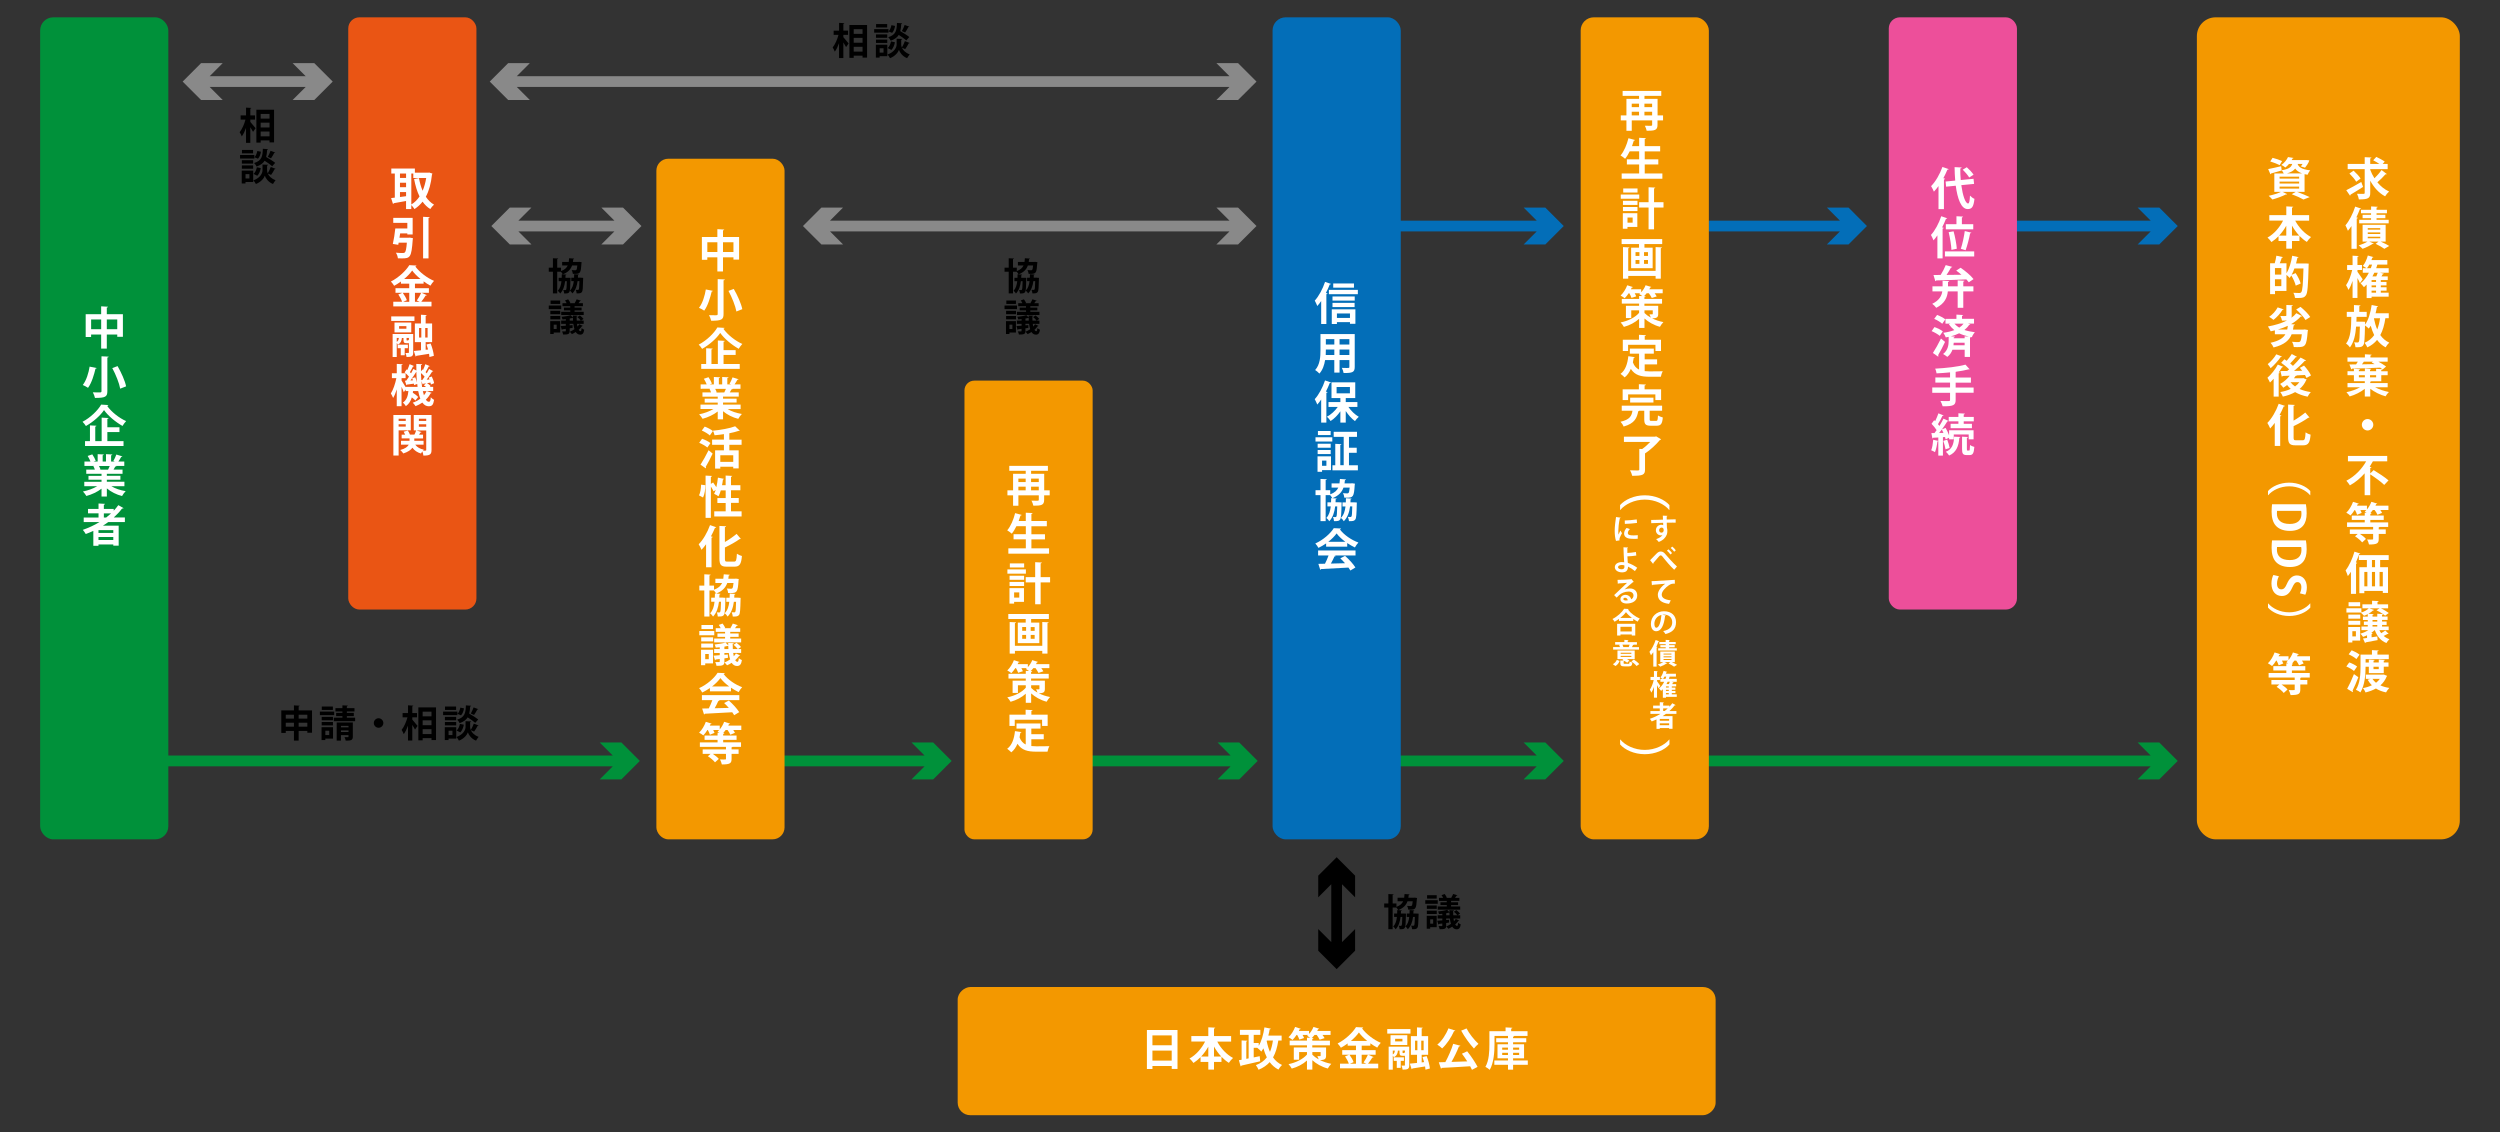 <?xml version="1.0" encoding="UTF-8"?><svg id="a" xmlns="http://www.w3.org/2000/svg" viewBox="0 0 1000 453"><rect x="0" y="0" width="1000" height="453" fill="#333333" stroke="none"/><defs><style>.b{fill:#fff;}.c{fill:#ea5514;}.d{fill:#ed4f9a;}.e{fill:#898989;}.f{fill:#00913a;}.g{fill:#f39800;}.h{fill:#036eb8;}</style></defs><polygon class="f" points="251.6 300.04 248.55 296.99 239.89 296.99 245.12 302.22 48.42 302.22 48.42 306.52 245.12 306.52 239.89 311.75 248.55 311.75 251.6 308.7 255.93 304.37 251.6 300.04"/><polygon class="f" points="376.32 300.04 373.27 296.99 364.61 296.99 369.83 302.22 306.43 302.22 306.43 306.52 369.83 306.52 364.61 311.75 373.27 311.75 376.32 308.7 380.65 304.37 376.32 300.04"/><polygon class="f" points="498.74 300.04 495.7 296.99 487.04 296.99 492.26 302.22 428.86 302.22 428.86 306.52 492.26 306.52 487.04 311.75 495.7 311.75 498.74 308.7 503.07 304.37 498.74 300.04"/><polygon class="f" points="621.17 300.04 618.12 296.99 609.46 296.99 614.69 302.22 551.29 302.22 551.29 306.52 614.69 306.52 609.46 311.75 618.12 311.75 621.17 308.7 625.5 304.37 621.17 300.04"/><polygon class="h" points="621.17 86.08 618.12 83.03 609.46 83.03 614.69 88.26 551.29 88.26 551.29 92.56 614.69 92.56 609.46 97.78 618.12 97.78 621.17 94.74 625.5 90.41 621.17 86.08"/><polygon class="h" points="742.45 86.08 739.41 83.03 730.75 83.03 735.97 88.26 672.57 88.26 672.57 92.56 735.97 92.56 730.75 97.78 739.41 97.78 742.45 94.74 746.78 90.41 742.45 86.08"/><polygon class="h" points="866.76 86.08 863.71 83.03 855.05 83.03 860.28 88.26 796.87 88.26 796.87 92.56 860.28 92.56 855.05 97.78 863.71 97.78 866.76 94.74 871.09 90.41 866.76 86.08"/><polygon class="f" points="866.76 300.04 863.71 296.99 855.05 296.99 860.28 302.22 673.72 302.22 673.72 306.52 860.28 306.52 855.05 311.75 863.71 311.75 866.76 308.7 871.09 304.37 866.76 300.04"/><polygon class="e" points="498.27 28.3 495.22 25.25 486.56 25.25 491.79 30.48 206.71 30.48 211.93 25.25 203.27 25.25 200.23 28.3 195.9 32.63 200.23 36.96 203.27 40 211.93 40 206.71 34.78 491.79 34.78 486.56 40 495.22 40 498.27 36.96 502.6 32.63 498.27 28.3"/><polygon class="e" points="128.76 28.3 125.71 25.25 117.05 25.25 122.28 30.48 83.87 30.48 89.09 25.25 80.43 25.25 77.39 28.3 73.06 32.63 77.39 36.96 80.43 40 89.09 40 83.87 34.78 122.28 34.78 117.05 40 125.71 40 128.76 36.96 133.09 32.63 128.76 28.3"/><polygon class="e" points="252.25 86.08 249.2 83.03 240.54 83.03 245.76 88.26 207.35 88.26 212.58 83.03 203.92 83.03 200.87 86.08 196.54 90.41 200.87 94.74 203.92 97.78 212.58 97.78 207.35 92.56 245.76 92.56 240.54 97.78 249.2 97.78 252.25 94.74 256.58 90.41 252.25 86.08"/><polygon points="538.99 383.32 542.04 380.28 542.04 371.62 536.81 376.84 536.81 353.7 542.04 358.93 542.04 350.27 538.99 347.22 534.66 342.89 530.33 347.22 527.29 350.27 527.29 358.93 532.51 353.7 532.51 376.84 527.29 371.62 527.29 380.28 530.33 383.32 534.66 387.65 538.99 383.32"/><polygon class="e" points="498.27 86.08 495.22 83.03 486.56 83.03 491.79 88.26 332 88.26 337.22 83.03 328.56 83.03 325.51 86.08 321.18 90.41 325.51 94.74 328.56 97.78 337.22 97.78 332 92.56 491.79 92.56 486.56 97.78 495.22 97.78 498.27 94.74 502.6 90.41 498.27 86.08"/><rect class="f" x="16.06" y="6.93" width="51.27" height="328.81" rx="5.24" ry="5.24"/><rect class="h" x="509.03" y="6.93" width="51.27" height="328.81" rx="5.24" ry="5.24"/><rect class="g" x="632.27" y="6.93" width="51.27" height="328.81" rx="5.24" ry="5.24"/><rect class="g" x="878.75" y="6.93" width="105.18" height="328.81" rx="7.51" ry="7.51"/><rect class="g" x="262.55" y="63.49" width="51.27" height="272.24" rx="4.77" ry="4.77"/><rect class="g" x="385.79" y="152.25" width="51.27" height="183.49" rx="3.92" ry="3.92"/><rect class="c" x="139.3" y="6.93" width="51.27" height="236.89" rx="4.45" ry="4.45"/><rect class="d" x="755.51" y="6.93" width="51.27" height="236.89" rx="4.45" ry="4.45"/><rect class="g" x="509.03" y="268.85" width="51.27" height="303.18" rx="5.03" ry="5.03" transform="translate(955.1 -114.22) rotate(90)"/><g><path class="b" d="M42.72,125.67h6.44v9.04h-2.26v-.91h-4.18v5.65h-2.26v-5.65h-4.02v1h-2.17v-9.13h6.19v-3.14l2.76,.16c-.02,.18-.14,.29-.5,.34v2.64Zm-6.27,6.01h4.02v-3.89h-4.02v3.89Zm6.27,0h4.18v-3.89h-4.18v3.89Z"/><path class="b" d="M38.67,147.2c-.05,.18-.22,.29-.47,.27-.54,2.29-1.51,5.67-2.99,7.66-.52-.36-1.52-.9-2.1-1.13,1.45-1.83,2.37-4.98,2.74-7.35l2.81,.56Zm1.92-4.68l2.85,.13c-.02,.2-.14,.32-.5,.38v13.45c0,2.24-.81,2.69-4.95,2.69-.13-.63-.52-1.65-.86-2.24,.86,.02,1.81,.04,2.42,.04,.82,0,1.04,0,1.04-.48v-13.95Zm7.49,12.96c-.38-2.19-1.74-5.59-3.17-8.25l2.12-.79c1.47,2.56,2.96,5.84,3.41,8.1l-2.35,.93Z"/><path class="b" d="M43.35,162.02c-.07,.2-.23,.32-.48,.36,1.74,2.44,4.84,4.86,7.58,6.06-.54,.56-1.04,1.29-1.45,1.94-2.81-1.58-5.84-4.12-7.39-6.35-1.45,2.19-4.25,4.68-7.24,6.38-.3-.48-.9-1.27-1.36-1.7,3.14-1.63,6.13-4.54,7.46-6.87l2.89,.18Zm-.41,10.81v3.62h6.47v1.95h-15.4v-1.95h1.97v-6.29l2.6,.13c-.02,.18-.14,.29-.48,.36v5.81h2.56v-9.41l2.78,.16c-.02,.18-.16,.29-.5,.34v3.37h4.84v1.92h-4.84Z"/><path class="b" d="M49.77,194.49h-5.22c1.52,.93,3.62,1.63,5.72,1.97-.5,.47-1.13,1.36-1.45,1.95-2.24-.56-4.41-1.65-6.08-3.05v3.25h-2.13v-3.14c-1.69,1.31-3.91,2.35-6.06,2.92-.31-.52-.93-1.36-1.38-1.79,2.03-.41,4.16-1.17,5.72-2.12h-5.18v-1.77h6.9v-.81h-5.22v-1.56h5.22v-.81h-6.11v-1.69h3.44c-.14-.45-.38-1-.61-1.42l.22-.04v-.02l-3.78,.02v-1.76h2.42c-.25-.68-.72-1.56-1.13-2.24l1.85-.63c.54,.77,1.13,1.85,1.38,2.55l-.88,.32h1.65v-2.96l2.47,.13c-.02,.18-.16,.3-.47,.34v2.49h1.33v-2.96l2.53,.13c-.02,.2-.18,.3-.48,.36v2.47h1.52l-.63-.23c.43-.72,.95-1.81,1.2-2.58l2.42,.75c-.05,.14-.22,.21-.47,.2-.3,.56-.73,1.27-1.15,1.86h2.38v1.76h-3.28l.16,.05c-.07,.14-.25,.2-.47,.18-.18,.36-.43,.81-.7,1.22h3.59v1.69h-6.28v.81h5.43v1.56h-5.43v.81h7.03v1.77Zm-6.54-6.63c.2-.41,.45-.95,.66-1.45h-4.29c.25,.47,.48,1.02,.61,1.4l-.31,.05v.02l3.32-.02Z"/><path class="b" d="M49.95,208.83h-6.65c-.68,.5-1.38,.99-2.12,1.43h6.29v8h-2.15v-.47h-5.93v.54h-2.06v-5.97c-.99,.45-2.01,.88-3.03,1.25-.25-.45-.79-1.24-1.18-1.67,2.31-.79,4.59-1.85,6.69-3.12h-6.33v-1.81h5.93v-1.67h-4.21v-1.77h4.21v-2.17l2.6,.14c-.02,.18-.16,.29-.47,.36v1.67h3.94v.73c.68-.72,1.29-1.47,1.85-2.24l2.1,1.2c-.07,.11-.2,.16-.36,.16-.07,0-.14-.02-.22-.04-.99,1.31-2.12,2.51-3.35,3.62h4.45v1.81Zm-4.63,4.34v-1.13h-5.93v1.13h5.93Zm-5.93,2.83h5.93v-1.2h-5.93v1.2Zm2.15-10.65v1.67h.91c.7-.54,1.36-1.09,1.99-1.67h-2.9Z"/></g><g><path class="b" d="M419.88,196.13v1.99h-2.22v1.81c0,2.15-1.11,2.35-4.32,2.35-.11-.57-.45-1.49-.75-2.03,.59,.04,1.25,.04,1.76,.04,1.04,0,1.17,0,1.17-.39v-1.77h-8.16v4.16h-2.13v-4.16h-2.26v-1.99h2.26v-6.63h5.06v-1.2h-6.58v-1.97h15.45v1.97h-6.72v1.2h5.24v6.63h2.22Zm-9.61-4.7h-2.92v1.4h2.92v-1.4Zm-2.92,3.23v1.47h2.92v-1.47h-2.92Zm8.16-3.23h-3.08v1.4h3.08v-1.4Zm-3.08,4.7h3.08v-1.47h-3.08v1.47Z"/><path class="b" d="M412.57,219.34h7.05v2.12h-16.28v-2.12h6.99v-3.6h-4.91v-2.06h4.91v-3.19h-3.77c-.56,1.13-1.18,2.17-1.85,2.98-.41-.39-1.29-1.02-1.83-1.34,1.36-1.52,2.53-4.29,3.17-6.88l2.65,.72c-.07,.16-.25,.25-.5,.23-.22,.73-.47,1.47-.74,2.21h2.85v-3.33l2.73,.14c-.02,.18-.16,.29-.48,.36v2.83h6.17v2.1h-6.17v3.19h5.43v2.06h-5.43v3.6Z"/><path class="b" d="M410.36,227.77v1.7h-7.4v-1.7h7.4Zm-.77,7.49v5.49h-3.94v.7h-1.86v-6.19h5.81Zm-5.76-3.33v-1.63h5.81v1.63h-5.81Zm0,2.46v-1.61h5.81v1.61h-5.81Zm5.83-9.04v1.63h-5.72v-1.63h5.72Zm-1.95,11.62h-2.06v2.08h2.06v-2.08Zm12.33-6.13v2.13h-3.78v8.73h-2.19v-8.73h-3.78v-2.13h3.78v-5.97l2.69,.14c-.02,.18-.16,.29-.5,.34v5.49h3.78Z"/><path class="b" d="M403.32,245.59h16.23v2.01h-7.1v1.45h3.28v8.21h-8.61v-8.21h3.16v-1.45h-6.96v-2.01Zm13.59,12.73v-9.52l2.56,.13c-.02,.18-.16,.29-.48,.34v12.16h-2.08v-1.08h-10.94v1.08h-2.1v-12.62l2.56,.13c-.02,.18-.14,.29-.47,.34v9.05h10.94Zm-8.03-7.51v1.52h1.56v-1.52h-1.56Zm0,3.16v1.54h1.56v-1.54h-1.56Zm4.98-1.63v-1.52h-1.58v1.52h1.58Zm0,3.17v-1.54h-1.58v1.54h1.58Z"/><path class="b" d="M417.95,272.28v3.23c0,1.27-.38,1.79-2.44,1.79,1.31,.66,2.85,1.2,4.52,1.51-.47,.45-1.09,1.33-1.38,1.88-2.49-.65-4.68-1.95-6.19-3.32v3.76h-2.15v-3.64c-1.65,1.49-3.78,2.6-6.08,3.23-.29-.54-.88-1.34-1.31-1.78,3.03-.61,5.84-2.03,7.39-3.84v-1h-3.14v3.08h-2.13v-4.91h5.27v-.86h-6.92v-1.88h6.92v-1.18l1.29,.05c-.38-.29-.88-.63-1.24-.83,.13-.11,.25-.21,.39-.32h-2.21c.27,.45,.48,.9,.61,1.25l-1.9,.61c-.14-.5-.5-1.24-.86-1.86h-.25c-.5,.75-1.06,1.47-1.6,2.01-.39-.34-1.15-.82-1.63-1.08,1.06-.97,2.08-2.6,2.65-4.12l2.28,.74c-.07,.12-.23,.21-.47,.18-.09,.22-.22,.45-.32,.68h4.09v1.2c.73-.79,1.38-1.79,1.76-2.8l2.29,.7c-.05,.14-.22,.21-.43,.2-.11,.23-.23,.47-.36,.7h5.34v1.6h-3.23c.34,.45,.65,.91,.84,1.27l-1.97,.63c-.23-.5-.72-1.25-1.17-1.9h-.88c-.34,.43-.7,.84-1.08,1.18l.65,.04c-.02,.2-.14,.29-.47,.36v.7h7.06v1.88h-7.06v.86h5.49Zm-5.49,1.83v1.06c.61,.63,1.47,1.27,2.53,1.87-.13-.45-.36-.95-.56-1.31,1.34,.05,1.34,0,1.34-.22v-1.4h-3.32Z"/><path class="b" d="M412.53,295.71v2.71c.65,.07,1.34,.11,2.06,.11,.97,0,3.96,0,5.18-.05-.32,.52-.66,1.54-.77,2.19h-4.52c-3.37,0-5.84-.56-7.49-3.16-.59,1.4-1.4,2.58-2.47,3.42-.36-.39-1.17-1.09-1.65-1.42,1.88-1.34,2.8-3.96,3.12-7.06l2.6,.38c-.05,.16-.2,.27-.45,.29-.09,.63-.2,1.22-.32,1.81,.54,1.47,1.4,2.35,2.47,2.87v-6.37h-3.69v-2.04h9.59v2.04h-3.66v2.26h4.97v2.03h-4.97Zm-6.63-7.82v2.49h-2.12v-4.52h6.47v-1.97l2.8,.16c-.02,.18-.16,.29-.5,.34v1.47h6.51v4.52h-2.22v-2.49h-10.94Z"/></g><g><path class="b" d="M528.48,120.4c-.5,.74-1.02,1.42-1.56,2.01-.2-.54-.72-1.65-1.02-2.17,1.58-1.67,3.17-4.63,4.12-7.49l2.38,.82c-.07,.14-.23,.23-.5,.21-.45,1.15-.97,2.31-1.54,3.42l.66,.18c-.04,.16-.16,.29-.47,.3v11.92h-2.08v-9.22Zm3.08-4.45h11.58v1.74h-11.58v-1.74Zm1.15,13.64v-5.86h9.45v5.79h-2.17v-.66h-5.22v.73h-2.06Zm9.18-11.01v1.67h-8.89v-1.67h8.89Zm-8.89,4.25v-1.69h8.84v1.69h-8.84Zm8.59-9.45v1.69h-8.3v-1.69h8.3Zm-1.6,12.01h-5.22v1.77h5.22v-1.77Z"/><path class="b" d="M541.89,133.61v13.16c0,2.13-.9,2.47-4.45,2.44-.07-.57-.41-1.51-.7-2.06,.61,.04,1.29,.04,1.81,.04,1.13,0,1.2,0,1.2-.43v-2.73h-3.93v5.02h-2.1v-5.02h-3.68c-.32,1.99-.97,3.96-2.28,5.4-.34-.41-1.22-1.15-1.7-1.42,1.97-2.17,2.13-5.4,2.13-7.94v-6.45h13.68Zm-11.55,6.2c0,.57,0,1.17-.05,2.19h3.44v-2.19h-3.39Zm3.39-4.16h-3.39v2.15h3.39v-2.15Zm6.02,2.15v-2.15h-3.93v2.15h3.93Zm-3.93,4.2h3.93v-2.19h-3.93v2.19Z"/><path class="b" d="M532.4,153.01c-.07,.14-.23,.23-.5,.21-.45,1.15-.97,2.31-1.54,3.42l.66,.18c-.04,.16-.16,.29-.47,.3v11.92h-2.08v-9.22c-.5,.74-1.02,1.42-1.56,2.01-.2-.54-.72-1.65-1.02-2.17,1.58-1.67,3.17-4.63,4.12-7.49l2.38,.83Zm10.56,9.77h-3.59c1.06,1.58,2.62,3.07,4.14,3.94-.48,.41-1.18,1.18-1.52,1.72-1.33-.95-2.64-2.42-3.69-4.03v4.63h-2.15v-4.52c-1.11,1.6-2.47,2.98-3.91,3.89-.32-.54-1-1.31-1.49-1.72,1.63-.84,3.23-2.31,4.36-3.91h-3.71v-1.95h4.75v-1.6h-3.55v-6.31h9.5v6.31h-3.8v1.6h4.66v1.95Zm-8.32-7.98v2.53h5.33v-2.53h-5.33Z"/><path class="b" d="M526.2,176.6v-1.7h6.72v1.7h-6.72Zm6.2,5.95v5.5h-3.58v.68h-1.81v-6.19h5.4Zm-.12-5.06v1.61h-5.22v-1.61h5.22Zm-5.22,4.14v-1.63h5.22v1.63h-5.22Zm5.2-9.23v1.63h-5.09v-1.63h5.09Zm-1.7,11.85h-1.74v2.08h1.74v-2.08Zm9.04,1.85h3.55v2.03h-10.17v-2.03h1.13v-8.57l2.46,.14c-.02,.16-.14,.29-.45,.32v8.1h1.36v-11.35h-4v-2.03h9.32v2.03h-3.21v4.34h3.1v2.03h-3.1v4.98Z"/><path class="b" d="M537.39,195.04c-.65,1.81-1.9,3.25-4.46,4.25-.18-.38-.56-.9-.88-1.25h-1.79v10.42h-2.06v-10.42h-1.99v-1.95h1.99v-4.52l2.53,.13c-.02,.18-.14,.29-.47,.34v4.05h1.83v1.65c1.74-.65,2.69-1.52,3.23-2.69h-2.69v-1.7h3.17c.09-.56,.14-1.13,.18-1.77l2.42,.18c-.02,.16-.16,.29-.43,.32-.04,.45-.09,.86-.16,1.27h2.63l.41-.04,1.13,.16c-.02,.16-.05,.38-.09,.54-.31,4.77-.61,5.07-3.32,5.07-.27,0-.56,0-.84-.02-.04-.56-.25-1.31-.56-1.79,.7,.07,1.36,.09,1.67,.09,.25,0,.41-.04,.57-.18,.2-.2,.34-.81,.47-2.13h-2.49Zm-1.67,5.88l.93,.05c0,.16-.02,.38-.02,.57-.09,4.16-.2,5.74-.57,6.24-.41,.61-.83,.68-2.46,.68-.04-.52-.18-1.24-.43-1.67,.43,.04,.75,.05,.97,.05,.18,0,.3-.04,.41-.21,.18-.27,.27-1.29,.34-4.07h-.82c-.29,2.33-.92,4.41-2.37,5.93-.23-.43-.73-1-1.17-1.31,1.09-1.13,1.56-2.73,1.78-4.63h-1.34v-1.63h1.45c.04-.54,.04-1.09,.05-1.67l2.21,.14c-.02,.16-.16,.27-.41,.3l-.05,1.22h1.11l.39-.02Zm6.04,.02l.97,.05c0,.16-.02,.38-.02,.56-.09,4.12-.2,5.72-.57,6.22-.5,.68-1.04,.7-2.55,.7-.04-.54-.22-1.25-.45-1.72,.45,.05,.81,.05,1.02,.05,.18,0,.3-.05,.43-.21,.18-.27,.25-1.27,.32-4.02h-.88c-.3,2.31-.99,4.39-2.51,5.92-.23-.43-.75-1.04-1.17-1.34,1.13-1.11,1.63-2.67,1.85-4.57h-1.2v-1.63h1.33c.04-.54,.04-1.09,.05-1.67l2.26,.16c-.04,.14-.14,.25-.41,.3l-.05,1.2h1.58Z"/><path class="b" d="M530.45,218.69v-1.33c-.97,.66-2.01,1.29-3.08,1.79-.25-.48-.81-1.33-1.25-1.76,3.12-1.38,6.06-3.98,7.39-6.13l2.91,.14c-.05,.18-.22,.32-.47,.36,1.67,2.24,4.68,4.27,7.41,5.25-.54,.54-1.02,1.31-1.4,1.97-1-.47-2.06-1.08-3.07-1.76v1.45h-8.43Zm-3.21,3.5v-2.01h14.97v2.01h-8.43l.54,.18c-.07,.14-.25,.21-.54,.21-.38,.88-.9,1.9-1.43,2.85,1.78-.04,3.71-.09,5.65-.14-.61-.7-1.26-1.38-1.88-1.95l1.9-.99c1.61,1.4,3.3,3.28,4.14,4.64l-2.01,1.22c-.2-.36-.47-.75-.77-1.18-4.05,.25-8.21,.47-10.95,.59-.04,.16-.18,.27-.34,.29l-.75-2.37c.75-.02,1.65-.02,2.65-.05,.52-1,1.04-2.22,1.43-3.3h-4.18Zm10.9-5.47c-1.4-1.04-2.67-2.22-3.5-3.35-.77,1.09-1.94,2.28-3.33,3.35h6.83Z"/></g><g><path class="b" d="M458.75,412h12.25v15.58h-2.31v-1.17h-7.71v1.18h-2.22v-15.6Zm9.93,2.17h-7.71v3.93h7.71v-3.93Zm-7.71,10.08h7.71v-4.02h-7.71v4.02Z"/><path class="b" d="M492.45,416.63h-5.56c1.43,2.71,3.75,5.2,6.33,6.56-.54,.45-1.29,1.34-1.67,1.95-1.06-.65-2.04-1.47-2.96-2.42v2.06h-2.99v3.07h-2.28v-3.07h-3.1v-1.92c-.88,.9-1.83,1.69-2.83,2.33-.38-.54-1.08-1.36-1.58-1.79,2.55-1.38,4.82-3.98,6.22-6.78h-5.5v-2.19h6.79v-3.5l2.78,.14c-.02,.18-.16,.29-.5,.36v2.99h6.85v2.19Zm-9.13,2.03c-.81,1.45-1.77,2.78-2.85,3.94h2.85v-3.94Zm2.28,3.94h2.89c-1.09-1.17-2.06-2.51-2.89-3.98v3.98Z"/><path class="b" d="M512.65,416.22h-1.33c-.41,2.67-1.06,4.91-2.1,6.74,.91,1.31,2.1,2.35,3.59,3.03-.48,.43-1.13,1.25-1.45,1.85-1.42-.75-2.56-1.76-3.48-2.99-1.13,1.27-2.6,2.29-4.46,3.05-.2-.5-.73-1.4-1.08-1.85,1.9-.68,3.32-1.72,4.39-3.1-.56-1.09-.99-2.29-1.36-3.6-.27,.47-.56,.9-.86,1.29-.34-.41-1.11-1.17-1.58-1.49l.02-.02h-1.47v3.84c.81-.16,1.61-.34,2.4-.5l.2,2.04c-2.73,.66-5.65,1.31-7.49,1.72-.04,.18-.18,.29-.34,.32l-.7-2.47c.34-.05,.7-.12,1.09-.18v-7.73l2.31,.12c-.02,.16-.14,.27-.43,.32v6.92l.93-.18v-9.41h-3.48v-1.99h8.16v1.99h-2.65v3.25h2.01v1.15c1.11-1.83,1.88-4.62,2.28-7.4l2.58,.52c-.05,.16-.2,.25-.48,.27-.14,.84-.32,1.68-.54,2.51h5.32v1.99Zm-5.9,0l-.07,.21c.3,1.56,.73,3.01,1.31,4.32,.56-1.31,.93-2.82,1.18-4.54h-2.42Z"/><path class="b" d="M530.43,419v3.23c0,1.27-.38,1.79-2.44,1.79,1.31,.66,2.85,1.2,4.52,1.51-.47,.45-1.09,1.33-1.38,1.88-2.49-.65-4.68-1.95-6.19-3.32v3.76h-2.15v-3.64c-1.65,1.49-3.78,2.6-6.08,3.23-.29-.54-.88-1.34-1.31-1.78,3.03-.61,5.84-2.03,7.39-3.84v-1h-3.14v3.08h-2.13v-4.91h5.27v-.86h-6.92v-1.88h6.92v-1.18l1.29,.05c-.38-.29-.88-.63-1.24-.83,.13-.11,.25-.21,.39-.32h-2.21c.27,.45,.48,.9,.61,1.25l-1.9,.61c-.14-.5-.5-1.24-.86-1.86h-.25c-.5,.75-1.06,1.47-1.6,2.01-.39-.34-1.15-.82-1.63-1.08,1.06-.97,2.08-2.6,2.65-4.12l2.28,.74c-.07,.12-.23,.21-.47,.18-.09,.22-.21,.45-.32,.68h4.09v1.2c.74-.79,1.38-1.79,1.76-2.8l2.29,.7c-.05,.14-.22,.21-.43,.2-.11,.23-.23,.47-.36,.7h5.34v1.6h-3.23c.34,.45,.65,.91,.84,1.27l-1.97,.63c-.23-.5-.72-1.25-1.17-1.9h-.88c-.34,.43-.7,.84-1.08,1.18l.65,.04c-.02,.2-.14,.29-.47,.36v.7h7.06v1.88h-7.06v.86h5.49Zm-5.49,1.83v1.06c.61,.63,1.47,1.27,2.53,1.87-.12-.45-.36-.95-.56-1.31,1.34,.05,1.34,0,1.34-.22v-1.4h-3.32Z"/><path class="b" d="M547.27,421.9l2.17,.93c-.09,.13-.27,.2-.5,.18-.43,.74-1.15,1.74-1.74,2.47h4.09v1.85h-15.29v-1.85h3.53c-.27-.83-.9-2.03-1.51-2.92l1.61-.66h-2.74v-1.85h5.5v-1.79h-3.33v-.88c-.86,.63-1.78,1.22-2.71,1.72-.29-.5-.88-1.29-1.31-1.7,3.08-1.56,6.02-4.32,7.37-6.56l2.87,.16c-.05,.18-.22,.34-.47,.36,1.72,2.35,4.79,4.63,7.5,5.77-.54,.54-1.04,1.27-1.43,1.92-.91-.48-1.85-1.08-2.74-1.72v.93h-3.46v1.79h5.58v1.85h-2.98Zm-4.88,0h-2.6c.68,.91,1.38,2.13,1.65,2.96l-1.45,.63h2.4v-3.59Zm4.5-5.52c-1.34-1.09-2.53-2.28-3.33-3.39-.75,1.09-1.88,2.28-3.21,3.39h6.54Zm-1.47,8.59c.59-.81,1.33-2.1,1.74-3.07h-2.49v3.59h1.85l-1.09-.52Z"/><path class="b" d="M564.19,411.63v1.81h-9.29v-1.81h9.29Zm-.5,7.03v7.39c0,1.51-.5,1.81-2.65,1.81-.05-.47-.25-1.17-.45-1.61,1.38,.05,1.38,0,1.38-.22v-3.73c-.07,.02-.14,.02-.23,.02h-.72c-.99,0-1.22-.3-1.22-1.36v-.72h-.63c-.11,1.13-.45,2.1-1.65,2.64-.07-.18-.23-.43-.41-.65v5.63h-1.65v-9.2h8.23Zm-.77-.65h-6.71v-3.93h6.71v3.93Zm-5.81,2.22v1.56c.56-.34,.75-.84,.84-1.56h-.84Zm4.45,4.12h-1.27v2.81h-1.58v-2.81h-1.22v-1.42h4.07v1.42Zm-3.51-8.84v1.04h2.92v-1.04h-2.92Zm2.98,5.43c0,.29,.04,.3,.18,.3,.5,0,.56,0,.59-.3,.05,.04,.11,.07,.18,.11v-.83h-.95v.72Zm9.63,1.51c.65,1.61,1.18,3.64,1.29,4.95l-1.76,.47c-.02-.38-.07-.81-.16-1.29-1.9,.32-3.78,.63-5.07,.81-.02,.16-.18,.27-.3,.29l-.72-2.22c.79-.07,1.78-.16,2.87-.29v-3.25h-2.46v-7.46h2.44v-3.5l2.31,.12c-.02,.16-.13,.27-.43,.3v3.07h2.58v7.46h-2.58v3.05l.97-.11c-.18-.68-.39-1.38-.63-2.01l1.65-.39Zm-4.63-6.19v3.82h.92v-3.82h-.92Zm3.42,3.82v-3.82h-.95v3.82h.95Z"/><path class="b" d="M582.13,412.25c-.07,.14-.25,.25-.52,.22-1.13,2.55-2.91,5.2-4.75,6.9-.45-.45-1.36-1.17-1.94-1.52,1.79-1.45,3.5-4.03,4.45-6.51l2.76,.91Zm2.03,6.04c-.07,.18-.29,.27-.59,.3-.74,1.92-1.88,4.27-2.98,6.17,1.99-.05,4.16-.12,6.31-.21-.68-1.08-1.43-2.15-2.13-3.07l2.1-.97c1.58,1.95,3.28,4.5,4.16,6.24l-2.24,1.18c-.18-.43-.43-.91-.72-1.43-4.18,.29-8.48,.5-11.33,.65-.04,.18-.2,.27-.36,.29l-.86-2.53,2.62-.07c1.18-2.13,2.44-5.04,3.14-7.32l2.89,.77Zm2.46-6.92c1.06,2.12,3.12,4.64,4.77,6.17-.57,.45-1.4,1.29-1.81,1.88-1.7-1.83-3.78-4.68-5.11-7.17l2.15-.88Z"/><path class="b" d="M611.12,424.18v1.74h-5.88v1.95h-2.04v-1.95h-5.47v-1.74h5.47v-.86h-4.2v-5.61h4.2v-.81h-4.72v-1.61h4.72v-.93h-5.4v3.37c0,2.94-.27,7.39-1.9,10.2-.36-.36-1.27-.97-1.74-1.18,1.49-2.58,1.6-6.35,1.6-9.02v-5.25h6.47v-1.52l2.72,.14c-.02,.18-.14,.29-.48,.36v1.02h6.54v1.88h-5.31c-.02,.16-.16,.25-.47,.32v.61h5.27v1.61h-5.27v.81h4.39v5.61h-4.39v.86h5.88Zm-10.24-5.15v.86h2.31v-.86h-2.31Zm0,2.96h2.31v-.86h-2.31v.86Zm6.78-2.96h-2.42v.86h2.42v-.86Zm0,2.96v-.86h-2.42v.86h2.42Z"/></g><g><path d="M100.13,47.86v.91c.52,.57,1.81,2.14,2.11,2.51l-1.02,1.46c-.24-.49-.67-1.2-1.09-1.87v6.27h-1.72v-5.96c-.48,1.33-1.06,2.55-1.7,3.39-.16-.51-.57-1.24-.85-1.69,.97-1.2,1.87-3.23,2.33-5.03h-1.94v-1.69h2.17v-3.11l2.11,.12c-.01,.15-.12,.22-.39,.28v2.7h1.88v1.69h-1.88Zm2.42-3.97h7.07v13.06h-1.81v-.78h-3.54v.87h-1.72v-13.15Zm5.26,1.69h-3.54v1.87h3.54v-1.87Zm0,3.48h-3.54v1.93h3.54v-1.93Zm-3.54,5.48h3.54v-1.93h-3.54v1.93Z"/><path d="M101.74,61.99v1.42h-5.72v-1.42h5.72Zm-.46,6.24v4.57h-3.08v.58h-1.51v-5.15h4.59Zm-.03-4.14v1.36h-4.51v-1.36h4.51Zm-4.51,3.41v-1.34h4.51v1.34h-4.51Zm4.48-7.53v1.36h-4.44v-1.36h4.44Zm-1.46,9.68h-1.55v1.73h1.55v-1.73Zm10.47-2.14c-.04,.12-.19,.16-.4,.16-.34,.7-.93,1.67-1.4,2.3l-1.3-.55c.4,.93,1.3,1.99,3.09,2.66-.31,.4-.79,1.09-1.03,1.52-1.9-.72-2.99-2.39-3.26-3.32-.3,.93-1.51,2.55-3.58,3.32-.19-.4-.67-1.11-.99-1.46,2.88-1.02,3.64-2.99,3.64-4v-2.32l.94,.04,1.31,.04c-.01,.16-.15,.27-.42,.33v1.9c0,.33,.07,.75,.25,1.21,.43-.7,.94-1.76,1.22-2.55l1.91,.72Zm-5.92-.28c-.19,1.15-.67,2.35-1.4,3.08l-1.48-.75c.66-.57,1.12-1.63,1.31-2.66l1.57,.33Zm2.91-7.57c-.02,.15-.13,.24-.37,.28-.07,1.05-.16,2-.39,2.85,1.25,.72,2.79,1.67,3.61,2.35l-1.19,1.36c-.64-.6-1.88-1.46-3.03-2.2-.6,.97-1.57,1.75-3.21,2.32-.18-.43-.63-1.08-1-1.4,3.14-.99,3.38-2.72,3.5-5.71l2.09,.15Zm-5.44,3.23c.57-.55,.97-1.55,1.14-2.49l1.46,.3c-.15,1-.54,2.12-1.19,2.79l-1.4-.6Zm8.32-1.88c-.06,.1-.21,.16-.4,.15-.33,.66-.87,1.57-1.3,2.17l-1.3-.57c.39-.69,.88-1.7,1.12-2.45l1.88,.7Z"/></g><g><path d="M228.83,106.2c-.54,1.51-1.58,2.7-3.72,3.54-.15-.31-.46-.75-.73-1.05h-1.49v8.68h-1.72v-8.68h-1.66v-1.63h1.66v-3.76l2.11,.1c-.01,.15-.12,.24-.39,.28v3.38h1.52v1.37c1.45-.54,2.24-1.27,2.69-2.24h-2.24v-1.42h2.64c.07-.46,.12-.94,.15-1.48l2.02,.15c-.01,.13-.13,.24-.36,.27-.03,.37-.07,.72-.13,1.06h2.2l.34-.03,.94,.13c-.01,.13-.04,.31-.07,.45-.25,3.97-.51,4.23-2.76,4.23-.22,0-.46,0-.7-.02-.03-.46-.21-1.09-.46-1.49,.58,.06,1.14,.07,1.39,.07,.21,0,.34-.03,.48-.15,.16-.16,.28-.67,.39-1.78h-2.08Zm-1.39,4.9l.78,.04c0,.13-.02,.31-.02,.48-.07,3.47-.16,4.78-.48,5.2-.34,.51-.69,.57-2.05,.57-.03-.43-.15-1.03-.36-1.39,.36,.03,.63,.04,.81,.04,.15,0,.25-.03,.34-.18,.15-.22,.22-1.08,.28-3.39h-.69c-.24,1.94-.76,3.67-1.97,4.94-.19-.36-.61-.84-.97-1.09,.91-.94,1.3-2.27,1.48-3.85h-1.12v-1.36h1.21c.03-.45,.03-.91,.04-1.39l1.84,.12c-.01,.13-.13,.22-.34,.25l-.04,1.02h1.25Zm5.03,0l.81,.04c0,.13-.02,.31-.02,.46-.07,3.44-.16,4.77-.48,5.18-.42,.57-.87,.58-2.12,.58-.03-.45-.18-1.05-.37-1.43,.37,.04,.67,.04,.85,.04,.15,0,.25-.04,.36-.18,.15-.22,.21-1.06,.27-3.35h-.73c-.25,1.93-.82,3.66-2.09,4.93-.19-.36-.63-.87-.97-1.12,.94-.93,1.36-2.23,1.54-3.81h-1v-1.36h1.11c.03-.45,.03-.91,.04-1.39l1.88,.13c-.03,.12-.12,.21-.34,.25l-.04,1h1.31Z"/><path d="M224.5,122.22v1.42h-4.99v-1.42h4.99Zm-.42,6.24v4.54h-2.6v.61h-1.39v-5.15h3.99Zm-3.94-2.78v-1.36h3.97v1.36h-3.97Zm0,2.05v-1.34h3.97v1.34h-3.97Zm3.94-7.53v1.36h-3.85v-1.36h3.85Zm-1.42,9.67h-1.18v1.73h1.18v-1.73Zm8.14-.33c.04,.4,.12,.76,.19,1.09,.27-.3,.52-.61,.72-.94l1.4,.66c-.04,.09-.15,.13-.33,.13-.33,.49-.79,.99-1.31,1.45,.22,.36,.48,.55,.76,.55,.24,0,.37-.39,.43-1.23,.3,.28,.72,.49,1.03,.64-.21,1.43-.69,1.97-1.61,1.97-.78,0-1.36-.39-1.79-1.06-.49,.33-1.02,.61-1.54,.84-.18-.27-.57-.7-.85-.94,.64-.25,1.28-.61,1.88-1.03-.19-.61-.34-1.33-.45-2.14h-1.46v.6l1.15-.1,.03,1.12-1.18,.18v1.06c0,1.25-.51,1.43-2.61,1.43-.06-.37-.25-.91-.43-1.27,.51,.02,1.09,.02,1.25,.02,.18-.02,.24-.06,.24-.21v-.82c-.51,.07-.97,.13-1.36,.18-.01,.13-.13,.22-.22,.24l-.46-1.52,2.05-.16v-.73h-1.87v-1.3h1.87v-.6c-.45,.04-.91,.09-1.34,.12-.04-.28-.22-.75-.36-1.05,1.27-.13,2.76-.36,3.61-.66l.93,.94c-.01-.25-.03-.52-.03-.79l1.87,.06c0,.15-.1,.24-.36,.27,0,.61,.02,1.18,.04,1.7h1.64c-.28-.42-.87-1-1.39-1.4l.99-.66c.55,.39,1.18,.96,1.48,1.39l-.99,.67h1.05v1.3h-2.66Zm-2.7-6.5v-.55h-3.11v-1.21h1.66c-.16-.36-.4-.78-.64-1.11l1.25-.45c.34,.43,.73,1.05,.88,1.46l-.27,.09h2.23l-.21-.07c.27-.43,.6-1.05,.78-1.48l1.72,.55c-.04,.1-.18,.15-.37,.15-.16,.24-.39,.57-.61,.85h1.75v1.21h-3.33v.55h2.81v1.12h-2.81v.57h3.65v1.28h-8.99v-1.28h3.63v-.57h-2.54v-1.12h2.54Zm-.22,5.2h1.34c-.03-.34-.04-.69-.06-1.06h-.19c-.31,.09-.69,.16-1.09,.24v.82Z"/></g><g><path d="M411.14,106.2c-.54,1.51-1.58,2.7-3.72,3.54-.15-.31-.46-.75-.73-1.05h-1.49v8.68h-1.72v-8.68h-1.66v-1.63h1.66v-3.76l2.11,.1c-.01,.15-.12,.24-.39,.28v3.38h1.52v1.37c1.45-.54,2.24-1.27,2.69-2.24h-2.24v-1.42h2.64c.07-.46,.12-.94,.15-1.48l2.02,.15c-.01,.13-.13,.24-.36,.27-.03,.37-.07,.72-.13,1.06h2.2l.34-.03,.94,.13c-.01,.13-.04,.31-.07,.45-.25,3.97-.51,4.23-2.76,4.23-.22,0-.46,0-.7-.02-.03-.46-.21-1.09-.46-1.49,.58,.06,1.14,.07,1.39,.07,.21,0,.34-.03,.48-.15,.16-.16,.28-.67,.39-1.78h-2.08Zm-1.39,4.9l.78,.04c0,.13-.02,.31-.02,.48-.07,3.47-.16,4.78-.48,5.2-.34,.51-.69,.57-2.05,.57-.03-.43-.15-1.03-.36-1.39,.36,.03,.63,.04,.81,.04,.15,0,.25-.03,.34-.18,.15-.22,.22-1.08,.28-3.39h-.69c-.24,1.94-.76,3.67-1.97,4.94-.19-.36-.61-.84-.97-1.09,.91-.94,1.3-2.27,1.48-3.85h-1.12v-1.36h1.21c.03-.45,.03-.91,.04-1.39l1.84,.12c-.01,.13-.13,.22-.34,.25l-.04,1.02h1.25Zm5.03,0l.81,.04c0,.13-.02,.31-.02,.46-.07,3.44-.16,4.77-.48,5.18-.42,.57-.87,.58-2.12,.58-.03-.45-.18-1.05-.37-1.43,.37,.04,.67,.04,.85,.04,.15,0,.25-.04,.36-.18,.15-.22,.21-1.06,.27-3.35h-.73c-.25,1.93-.82,3.66-2.09,4.93-.19-.36-.63-.87-.97-1.12,.94-.93,1.36-2.23,1.54-3.81h-1v-1.36h1.11c.03-.45,.03-.91,.04-1.39l1.88,.13c-.03,.12-.12,.21-.34,.25l-.04,1h1.31Z"/><path d="M406.8,122.22v1.42h-4.99v-1.42h4.99Zm-.42,6.24v4.54h-2.6v.61h-1.39v-5.15h3.99Zm-3.94-2.78v-1.36h3.97v1.36h-3.97Zm0,2.05v-1.34h3.97v1.34h-3.97Zm3.94-7.53v1.36h-3.85v-1.36h3.85Zm-1.42,9.67h-1.18v1.73h1.18v-1.73Zm8.14-.33c.04,.4,.12,.76,.19,1.09,.27-.3,.52-.61,.72-.94l1.4,.66c-.04,.09-.15,.13-.33,.13-.33,.49-.79,.99-1.31,1.45,.22,.36,.48,.55,.76,.55,.24,0,.37-.39,.43-1.23,.3,.28,.72,.49,1.03,.64-.21,1.43-.69,1.97-1.61,1.97-.78,0-1.36-.39-1.79-1.06-.49,.33-1.02,.61-1.54,.84-.18-.27-.57-.7-.85-.94,.64-.25,1.28-.61,1.88-1.03-.19-.61-.34-1.33-.45-2.14h-1.46v.6l1.15-.1,.03,1.12-1.18,.18v1.06c0,1.25-.51,1.43-2.61,1.43-.06-.37-.25-.91-.43-1.27,.51,.02,1.09,.02,1.25,.02,.18-.02,.24-.06,.24-.21v-.82c-.51,.07-.97,.13-1.36,.18-.01,.13-.13,.22-.22,.24l-.46-1.52,2.05-.16v-.73h-1.87v-1.3h1.87v-.6c-.45,.04-.91,.09-1.34,.12-.04-.28-.22-.75-.36-1.05,1.27-.13,2.76-.36,3.61-.66l.93,.94c-.01-.25-.03-.52-.03-.79l1.87,.06c0,.15-.1,.24-.36,.27,0,.61,.02,1.18,.04,1.7h1.64c-.28-.42-.87-1-1.39-1.4l.99-.66c.55,.39,1.18,.96,1.48,1.39l-.99,.67h1.05v1.3h-2.66Zm-2.7-6.5v-.55h-3.11v-1.21h1.66c-.16-.36-.4-.78-.64-1.11l1.25-.45c.34,.43,.73,1.05,.88,1.46l-.27,.09h2.23l-.21-.07c.27-.43,.6-1.05,.78-1.48l1.72,.55c-.04,.1-.18,.15-.37,.15-.16,.24-.39,.57-.61,.85h1.75v1.21h-3.33v.55h2.81v1.12h-2.81v.57h3.65v1.28h-8.99v-1.28h3.63v-.57h-2.54v-1.12h2.54Zm-.22,5.2h1.34c-.03-.34-.04-.69-.06-1.06h-.19c-.31,.09-.69,.16-1.09,.24v.82Z"/></g><g><path d="M337.34,13.96v.91c.52,.57,1.81,2.14,2.11,2.51l-1.02,1.46c-.24-.49-.67-1.2-1.09-1.87v6.27h-1.72v-5.96c-.48,1.33-1.06,2.55-1.7,3.39-.16-.51-.57-1.24-.85-1.69,.97-1.2,1.87-3.23,2.33-5.03h-1.94v-1.69h2.17v-3.11l2.11,.12c-.01,.15-.12,.22-.39,.28v2.7h1.88v1.69h-1.88Zm2.42-3.97h7.07v13.06h-1.81v-.78h-3.54v.87h-1.72V9.99Zm5.26,1.69h-3.54v1.87h3.54v-1.87Zm0,3.48h-3.54v1.93h3.54v-1.93Zm-3.54,5.48h3.54v-1.93h-3.54v1.93Z"/><path d="M355.39,11.66v1.42h-5.72v-1.42h5.72Zm-.46,6.24v4.57h-3.08v.58h-1.51v-5.15h4.59Zm-.03-4.14v1.36h-4.51v-1.36h4.51Zm-4.51,3.41v-1.34h4.51v1.34h-4.51Zm4.48-7.53v1.36h-4.44v-1.36h4.44Zm-1.46,9.68h-1.55v1.73h1.55v-1.73Zm10.47-2.14c-.04,.12-.19,.16-.4,.16-.34,.7-.93,1.67-1.4,2.3l-1.3-.55c.4,.93,1.3,1.99,3.09,2.66-.31,.4-.79,1.09-1.03,1.52-1.9-.72-2.99-2.39-3.26-3.32-.3,.93-1.51,2.55-3.58,3.32-.19-.4-.67-1.11-.99-1.46,2.88-1.02,3.64-2.99,3.64-4v-2.32l.94,.04,1.31,.04c-.01,.16-.15,.27-.42,.33v1.9c0,.33,.07,.75,.25,1.21,.43-.7,.94-1.76,1.22-2.55l1.91,.72Zm-5.92-.28c-.19,1.15-.67,2.35-1.4,3.08l-1.48-.75c.66-.57,1.12-1.63,1.31-2.66l1.57,.33Zm2.91-7.57c-.02,.15-.13,.24-.37,.28-.07,1.05-.16,2-.39,2.85,1.25,.72,2.79,1.67,3.61,2.35l-1.19,1.36c-.64-.6-1.88-1.46-3.03-2.2-.6,.97-1.57,1.75-3.21,2.32-.18-.43-.63-1.08-1-1.4,3.14-.99,3.38-2.72,3.5-5.71l2.09,.15Zm-5.44,3.23c.57-.55,.97-1.55,1.14-2.49l1.46,.3c-.15,1-.54,2.12-1.19,2.79l-1.4-.6Zm8.32-1.88c-.06,.1-.21,.16-.4,.15-.33,.66-.87,1.57-1.3,2.17l-1.3-.57c.39-.69,.88-1.7,1.12-2.45l1.88,.7Z"/></g><g><path d="M119.46,284.17h5.35v8.92h-1.88v-.72h-3.47v3.87h-1.88v-3.87h-3.27v.81h-1.79v-9.01h5.06v-2.02l2.29,.13c-.02,.15-.13,.24-.4,.28v1.6Zm-1.88,1.72h-3.27v1.54h3.27v-1.54Zm-3.27,4.77h3.27v-1.58h-3.27v1.58Zm8.62-4.77h-3.47v1.54h3.47v-1.54Zm-3.47,4.77h3.47v-1.58h-3.47v1.58Z"/><path d="M133.67,284.64v1.42h-5.72v-1.42h5.72Zm-.46,6.24v4.57h-3.08v.58h-1.51v-5.15h4.59Zm-.03-4.14v1.36h-4.51v-1.36h4.51Zm-4.51,3.41v-1.34h4.51v1.34h-4.51Zm4.48-7.53v1.36h-4.44v-1.36h4.44Zm-1.46,9.68h-1.55v1.73h1.55v-1.73Zm7.04-5.24h3.32v1.42h-8.53v-1.42h3.44v-.61h-2.51v-1.29h2.51v-.57h-2.79v-1.33h2.79v-1.12l2.18,.1c-.02,.15-.12,.24-.4,.3v.72h3.05v1.33h-3.05v.57h2.78v1.29h-2.78v.61Zm2.4,1.94v5.65c0,1.49-.78,1.61-2.85,1.61-.07-.43-.28-1.03-.48-1.42,.54,.03,1.17,.03,1.34,.03,.19-.01,.25-.06,.25-.24v-.58h-3.02v2.18h-1.7v-7.23h6.45Zm-1.73,1.34h-3.02v.6h3.02v-.6Zm-3.02,2.46h3.02v-.63h-3.02v.63Z"/><path d="M153.34,289.2c0,1.05-.87,1.91-1.91,1.91s-1.91-.87-1.91-1.91,.87-1.91,1.91-1.91,1.91,.9,1.91,1.91Z"/><path d="M164.92,286.94v.91c.52,.57,1.81,2.14,2.11,2.51l-1.02,1.46c-.24-.49-.67-1.19-1.09-1.87v6.27h-1.72v-5.96c-.48,1.33-1.06,2.55-1.7,3.39-.16-.51-.57-1.24-.85-1.69,.97-1.19,1.87-3.23,2.33-5.03h-1.94v-1.69h2.17v-3.11l2.11,.12c-.01,.15-.12,.22-.39,.28v2.7h1.88v1.69h-1.88Zm2.42-3.97h7.07v13.06h-1.81v-.78h-3.54v.87h-1.72v-13.15Zm5.26,1.69h-3.54v1.87h3.54v-1.87Zm0,3.48h-3.54v1.93h3.54v-1.93Zm-3.54,5.48h3.54v-1.93h-3.54v1.93Z"/><path d="M182.96,284.64v1.42h-5.72v-1.42h5.72Zm-.46,6.24v4.57h-3.08v.58h-1.51v-5.15h4.59Zm-.03-4.14v1.36h-4.51v-1.36h4.51Zm-4.51,3.41v-1.34h4.51v1.34h-4.51Zm4.48-7.53v1.36h-4.44v-1.36h4.44Zm-1.46,9.68h-1.55v1.73h1.55v-1.73Zm10.47-2.14c-.04,.12-.19,.17-.4,.17-.34,.7-.93,1.67-1.4,2.3l-1.3-.55c.4,.93,1.3,1.99,3.09,2.66-.31,.4-.79,1.09-1.03,1.52-1.9-.72-2.99-2.39-3.26-3.32-.3,.93-1.51,2.55-3.58,3.32-.19-.4-.67-1.11-.99-1.46,2.88-1.02,3.64-2.99,3.64-4v-2.32l.94,.04,1.31,.04c-.01,.16-.15,.27-.42,.33v1.9c0,.33,.07,.75,.25,1.21,.43-.7,.94-1.76,1.22-2.55l1.91,.72Zm-5.92-.28c-.19,1.15-.67,2.34-1.4,3.08l-1.48-.75c.66-.57,1.12-1.63,1.31-2.66l1.57,.33Zm2.91-7.57c-.02,.15-.13,.24-.37,.28-.07,1.05-.16,2-.39,2.85,1.25,.72,2.79,1.67,3.61,2.34l-1.19,1.36c-.64-.6-1.88-1.46-3.03-2.2-.6,.97-1.57,1.75-3.21,2.32-.18-.43-.63-1.08-1-1.4,3.14-.99,3.38-2.72,3.5-5.71l2.09,.15Zm-5.44,3.23c.57-.55,.97-1.55,1.14-2.49l1.46,.3c-.15,1-.54,2.12-1.19,2.79l-1.4-.6Zm8.32-1.88c-.06,.1-.21,.16-.4,.15-.33,.66-.87,1.57-1.3,2.17l-1.3-.57c.39-.69,.88-1.7,1.12-2.45l1.88,.7Z"/></g><g><path d="M563,360.51c-.54,1.51-1.58,2.7-3.72,3.54-.15-.31-.46-.75-.73-1.04h-1.49v8.68h-1.72v-8.68h-1.66v-1.63h1.66v-3.76l2.11,.1c-.01,.15-.12,.24-.39,.28v3.38h1.52v1.37c1.45-.54,2.24-1.27,2.69-2.24h-2.24v-1.42h2.64c.08-.46,.12-.94,.15-1.48l2.02,.15c-.01,.13-.13,.24-.36,.27-.03,.37-.07,.72-.13,1.06h2.2l.34-.03,.94,.13c-.02,.13-.04,.31-.08,.45-.25,3.97-.51,4.23-2.76,4.23-.22,0-.46,0-.7-.02-.03-.46-.21-1.09-.46-1.49,.58,.06,1.14,.07,1.39,.07,.21,0,.34-.03,.48-.15,.16-.16,.28-.67,.39-1.78h-2.08Zm-1.39,4.9l.78,.04c0,.13-.01,.31-.01,.48-.07,3.47-.16,4.78-.48,5.2-.34,.51-.69,.57-2.05,.57-.03-.43-.15-1.03-.36-1.39,.36,.03,.63,.04,.81,.04,.15,0,.25-.03,.34-.18,.15-.22,.22-1.08,.28-3.39h-.69c-.24,1.94-.76,3.67-1.97,4.94-.19-.36-.61-.84-.97-1.09,.91-.94,1.3-2.27,1.48-3.85h-1.12v-1.36h1.21c.03-.45,.03-.91,.04-1.39l1.84,.12c-.02,.13-.13,.22-.34,.25l-.04,1.02h.93l.33-.02Zm5.03,.02l.81,.04c0,.13-.01,.31-.01,.46-.08,3.44-.17,4.76-.48,5.18-.42,.57-.87,.58-2.12,.58-.03-.45-.18-1.04-.37-1.43,.37,.04,.67,.04,.85,.04,.15,0,.25-.04,.36-.18,.15-.22,.21-1.06,.27-3.35h-.73c-.25,1.93-.82,3.66-2.09,4.93-.19-.36-.63-.87-.97-1.12,.94-.93,1.36-2.23,1.54-3.81h-1v-1.36h1.11c.03-.45,.03-.91,.04-1.39l1.88,.13c-.03,.12-.12,.21-.34,.25l-.04,1h1.31Z"/><path d="M575.1,360.09v1.42h-4.99v-1.42h4.99Zm-.42,6.24v4.54h-2.6v.61h-1.39v-5.15h3.99Zm-3.94-2.78v-1.36h3.97v1.36h-3.97Zm0,2.05v-1.34h3.97v1.34h-3.97Zm3.94-7.53v1.36h-3.85v-1.36h3.85Zm-1.42,9.67h-1.18v1.73h1.18v-1.73Zm8.14-.33c.04,.4,.12,.76,.19,1.09,.27-.3,.52-.61,.72-.94l1.4,.66c-.04,.09-.15,.13-.33,.13-.33,.49-.79,.99-1.31,1.45,.22,.36,.48,.55,.76,.55,.24,0,.37-.39,.43-1.23,.3,.28,.72,.49,1.03,.64-.21,1.43-.69,1.97-1.61,1.97-.78,0-1.36-.39-1.79-1.06-.49,.33-1.02,.61-1.54,.84-.18-.27-.57-.7-.85-.94,.64-.25,1.29-.61,1.88-1.03-.19-.61-.34-1.33-.45-2.14h-1.46v.6l1.15-.1,.03,1.12-1.18,.18v1.06c0,1.25-.51,1.43-2.61,1.43-.06-.37-.25-.91-.43-1.27,.51,.01,1.09,.01,1.25,.01,.18-.01,.24-.06,.24-.21v-.82c-.51,.07-.97,.13-1.36,.18-.02,.13-.13,.22-.22,.24l-.46-1.52,2.05-.16v-.73h-1.87v-1.3h1.87v-.6c-.45,.04-.91,.09-1.34,.12-.04-.28-.22-.75-.36-1.05,1.27-.13,2.76-.36,3.62-.66l.93,.94c-.01-.25-.03-.52-.03-.79l1.87,.06c0,.15-.1,.24-.36,.27,0,.61,.02,1.18,.04,1.7h1.64c-.28-.42-.87-1-1.39-1.4l.99-.66c.55,.39,1.18,.96,1.48,1.39l-.99,.67h1.05v1.3h-2.66Zm-2.7-6.5v-.55h-3.11v-1.21h1.66c-.16-.36-.4-.78-.64-1.11l1.25-.45c.34,.43,.73,1.05,.88,1.46l-.27,.09h2.23l-.21-.08c.27-.43,.6-1.04,.78-1.48l1.72,.55c-.04,.1-.18,.15-.37,.15-.16,.24-.39,.57-.61,.85h1.75v1.21h-3.33v.55h2.81v1.12h-2.81v.57h3.65v1.28h-8.99v-1.28h3.63v-.57h-2.54v-1.12h2.54Zm-.22,5.2h1.34c-.03-.34-.04-.69-.06-1.06h-.19c-.31,.09-.69,.16-1.09,.24v.82Z"/></g><g><g><path class="b" d="M665.22,46.16v1.99h-2.22v1.81c0,2.15-1.11,2.35-4.32,2.35-.11-.57-.45-1.49-.75-2.03,.59,.04,1.25,.04,1.76,.04,1.04,0,1.17,0,1.17-.39v-1.77h-8.16v4.16h-2.13v-4.16h-2.26v-1.99h2.26v-6.63h5.06v-1.2h-6.58v-1.97h15.46v1.97h-6.72v1.2h5.24v6.63h2.22Zm-9.61-4.7h-2.92v1.4h2.92v-1.4Zm-2.92,3.23v1.47h2.92v-1.47h-2.92Zm8.16-3.23h-3.08v1.4h3.08v-1.4Zm-3.08,4.7h3.08v-1.47h-3.08v1.47Z"/><path class="b" d="M657.9,69.38h7.05v2.12h-16.28v-2.12h6.99v-3.6h-4.91v-2.06h4.91v-3.19h-3.77c-.56,1.13-1.18,2.17-1.85,2.98-.41-.39-1.29-1.02-1.83-1.34,1.36-1.52,2.53-4.29,3.17-6.88l2.65,.72c-.07,.16-.25,.25-.5,.23-.21,.73-.47,1.47-.73,2.21h2.85v-3.33l2.72,.14c-.02,.18-.16,.29-.48,.36v2.83h6.17v2.1h-6.17v3.19h5.43v2.06h-5.43v3.6Z"/><path class="b" d="M655.7,77.8v1.7h-7.4v-1.7h7.4Zm-.77,7.49v5.49h-3.94v.7h-1.86v-6.19h5.81Zm-5.75-3.33v-1.63h5.81v1.63h-5.81Zm0,2.46v-1.61h5.81v1.61h-5.81Zm5.83-9.04v1.63h-5.72v-1.63h5.72Zm-1.95,11.62h-2.06v2.08h2.06v-2.08Zm12.34-6.13v2.13h-3.78v8.73h-2.19v-8.73h-3.78v-2.13h3.78v-5.97l2.69,.14c-.02,.18-.16,.29-.5,.34v5.49h3.78Z"/><path class="b" d="M648.65,95.62h16.23v2.01h-7.1v1.45h3.28v8.21h-8.61v-8.21h3.16v-1.45h-6.96v-2.01Zm13.59,12.73v-9.52l2.56,.13c-.02,.18-.16,.29-.48,.34v12.16h-2.08v-1.08h-10.94v1.08h-2.1v-12.62l2.56,.13c-.02,.18-.14,.29-.47,.34v9.05h10.94Zm-8.03-7.51v1.52h1.56v-1.52h-1.56Zm0,3.16v1.54h1.56v-1.54h-1.56Zm4.98-1.63v-1.52h-1.58v1.52h1.58Zm0,3.17v-1.54h-1.58v1.54h1.58Z"/><path class="b" d="M663.28,122.31v3.23c0,1.27-.38,1.79-2.44,1.79,1.31,.66,2.85,1.2,4.52,1.51-.47,.45-1.09,1.33-1.38,1.88-2.49-.65-4.68-1.95-6.19-3.32v3.77h-2.15v-3.64c-1.65,1.49-3.78,2.6-6.08,3.23-.29-.54-.88-1.34-1.31-1.78,3.03-.61,5.85-2.03,7.39-3.84v-1h-3.14v3.08h-2.13v-4.91h5.27v-.86h-6.92v-1.88h6.92v-1.18l1.29,.05c-.38-.29-.88-.63-1.24-.82,.13-.11,.25-.22,.39-.32h-2.21c.27,.45,.48,.9,.61,1.25l-1.9,.61c-.14-.5-.5-1.24-.86-1.86h-.25c-.5,.75-1.06,1.47-1.6,2.01-.39-.34-1.15-.82-1.63-1.08,1.06-.97,2.08-2.6,2.65-4.12l2.28,.73c-.07,.13-.23,.22-.47,.18-.09,.21-.21,.45-.32,.68h4.09v1.2c.74-.79,1.38-1.79,1.76-2.8l2.29,.7c-.05,.14-.22,.22-.43,.2-.11,.23-.23,.47-.36,.7h5.34v1.6h-3.23c.34,.45,.65,.91,.84,1.27l-1.97,.63c-.23-.5-.72-1.25-1.17-1.9h-.88c-.34,.43-.7,.84-1.08,1.18l.65,.04c-.02,.2-.14,.29-.47,.36v.7h7.06v1.88h-7.06v.86h5.49Zm-5.49,1.83v1.06c.61,.63,1.47,1.27,2.53,1.86-.12-.45-.36-.95-.56-1.31,1.34,.05,1.34,0,1.34-.22v-1.4h-3.32Z"/><path class="b" d="M657.87,145.74v2.71c.65,.07,1.34,.11,2.06,.11,.97,0,3.96,0,5.18-.05-.32,.52-.66,1.54-.77,2.19h-4.52c-3.37,0-5.84-.56-7.49-3.16-.59,1.4-1.4,2.58-2.47,3.42-.36-.39-1.17-1.09-1.65-1.42,1.88-1.34,2.8-3.96,3.12-7.06l2.6,.38c-.05,.16-.2,.27-.45,.29-.09,.63-.2,1.22-.32,1.81,.54,1.47,1.4,2.35,2.47,2.87v-6.36h-3.69v-2.04h9.59v2.04h-3.66v2.26h4.97v2.03h-4.97Zm-6.63-7.82v2.49h-2.12v-4.52h6.47v-1.97l2.8,.16c-.02,.18-.16,.29-.5,.34v1.47h6.51v4.52h-2.22v-2.49h-10.94Z"/><path class="b" d="M659.87,167.7c0,.57,.11,.66,.75,.66h1.79c.59,0,.7-.3,.77-2.19,.43,.32,1.36,.66,1.94,.82-.23,2.62-.79,3.3-2.51,3.3h-2.31c-2.1,0-2.6-.63-2.6-2.58v-3.42h-1.97c-.07,.09-.21,.18-.43,.2-.54,2.64-1.33,4.86-5.86,6.13-.2-.57-.79-1.47-1.24-1.92,3.75-.84,4.46-2.35,4.79-4.41h-4.3v-2.03h16.15v2.03h-4.97v3.41Zm-8.62-9.93v2.26h-2.19v-4.29h6.49v-2.06l2.81,.14c-.02,.2-.16,.31-.52,.36v1.56h6.6v4.29h-2.29v-2.26h-10.9Zm10.13,3.23h-9.32v-1.94h9.32v1.94Z"/><path class="b" d="M662.46,174.54l1.97,1.18c-.07,.14-.27,.25-.47,.29-1.49,1.76-3.8,4-5.95,5.36v6.44c0,2.15-.91,2.51-5.13,2.51-.12-.65-.52-1.6-.86-2.21,.84,.05,1.79,.07,2.46,.07,1.15,0,1.24,0,1.24-.43v-8.19l1.15,.05c1.13-.79,2.29-1.85,3.21-2.83h-10.51v-2.12h12.48l.41-.13Z"/><path class="b" d="M667.67,203.98c-1.9-2.28-5.56-4.14-9.77-4.14s-7.91,1.9-9.77,4.14h-.1v-1.95c1.9-2.15,5.61-3.91,9.87-3.91s7.97,1.76,9.87,3.91v1.95h-.1Z"/><path class="b" d="M648.14,295.82c1.9,2.28,5.56,4.14,9.77,4.14s7.91-1.9,9.77-4.14h.1v1.95c-1.9,2.18-5.61,3.91-9.87,3.91s-7.97-1.74-9.87-3.91v-1.95h.1Z"/></g><g><path class="b" d="M660.45,207.98c.71-.02,1.71-.03,2.59-.06,.53-.02,1.34-.05,2.15-.07,0-.17-.02-1.09-.07-1.6l1.87,.09c-.01,.09-.12,.21-.31,.25-.01,.27,0,.76,.01,1.22,1.48-.05,2.97-.08,3.58-.09v1.34c-.33-.01-.76-.01-1.25-.01-.68,0-1.48,.01-2.32,.03l.07,2.02c.16,.45,.17,.99,.17,1.29,0,.53-.07,1.12-.24,1.49-.46,1.18-1.49,2.26-3.2,2.9-.24-.34-.72-.85-1.05-1.12,1.22-.42,2.15-1.01,2.55-1.71h-.01c-.14,.12-.4,.21-.62,.21-1.01,0-2.02-.8-2.02-2.06-.01-1.29,1.05-2.2,2.19-2.2,.26,0,.52,.07,.74,.17,0-.11-.02-.74-.03-.96-.84,.01-4.57,.15-4.76,.16l-.03-1.3Zm5.02,4.1c0-.25,0-1.04-.86-1.04-.53,.01-.96,.4-.97,1.06,0,.58,.45,.97,.93,.97,.57,0,.91-.43,.91-1Z"/><path class="b" d="M660.04,224.08c.65-.62,1.9-1.95,2.46-2.52,.69-.72,1.2-.96,1.79-.96,.82,0,1.34,.4,2.13,1.37,.82,1.02,2.71,3.1,4.36,4.64l-1.1,1.29c-1.47-1.36-3.28-3.48-3.97-4.37-.74-.95-1.03-1.39-1.43-1.39-.34,0-.68,.38-1.32,1.17-.37,.44-1.12,1.31-1.57,1.82,.01,.23-.07,.32-.17,.4l-1.17-1.44Zm7.34-4.35c.54,.41,1.11,1.02,1.44,1.51l-.66,.55c-.31-.48-.88-1.11-1.39-1.52l.61-.54Zm1.51-1.09c.55,.42,1.13,1.02,1.43,1.49l-.65,.57c-.29-.46-.91-1.12-1.39-1.51l.61-.55Z"/><path class="b" d="M660.62,232.45c.35,0,.87-.01,1.19-.03,1.3-.09,6.19-.4,8.11-.49l.02,1.53c-1.01-.03-1.56,.06-2.46,.69-1.25,.83-2.79,2.39-2.79,3.68s1.14,2.04,3.62,2.3l-.7,1.42c-3.21-.38-4.48-1.74-4.48-3.7,0-1.38,1.27-3.17,2.97-4.36-1.3,.08-4.02,.33-5.06,.44-.02,.09-.17,.17-.27,.19l-.15-1.66Z"/><path class="b" d="M666.37,246.2c-.04,.1-.18,.19-.34,.19-.46,3.87-1.6,6.11-3.54,6.11-1.23,0-2.13-1.04-2.13-2.97,0-2.9,2.31-5.03,5.2-5.03,3.2,0,4.85,1.9,4.85,4.36,0,2.66-1.37,4.04-4.22,4.77-.21-.34-.53-.82-.91-1.2,2.58-.51,3.61-1.74,3.61-3.54s-1.27-3.06-3.35-3.06c-.2,0-.38,.02-.58,.05l1.42,.32Zm-1.8-.23c-1.72,.41-2.82,1.89-2.82,3.51,0,.95,.28,1.62,.78,1.62,1.11,0,1.85-2.48,2.04-5.13Z"/><path class="b" d="M661.31,260.9c-.29,.44-.59,.85-.91,1.21-.12-.33-.43-1.05-.62-1.38,.94-1.06,1.89-2.92,2.47-4.73l1.49,.51c-.04,.09-.15,.15-.32,.12-.26,.69-.55,1.39-.88,2.07l.39,.12c-.02,.09-.11,.17-.29,.19v7.64h-1.32v-5.76Zm8.63,3.94h-1.25c.79,.35,1.64,.77,2.15,1.1l-1.22,.72c-.49-.36-1.38-.88-2.2-1.26l.71-.57h-2.33l1.14,.48c-.06,.08-.16,.12-.31,.1-.64,.44-1.65,.93-2.52,1.25-.25-.25-.69-.66-.99-.86,.78-.24,1.64-.59,2.21-.96h-1.22v-4.23h5.82v4.23Zm-6.22-8.04h2.55v-.85l1.68,.09c-.01,.11-.09,.18-.29,.21v.54h2.63v.88h-2.63v.38h2.23v.86h-2.23v.4h3.07v.91h-7.45v-.91h3v-.4h-2.14v-.86h2.14v-.38h-2.55v-.88Zm1.7,4.64v.38h3.16v-.38h-3.16Zm0,1.08v.4h3.16v-.4h-3.16Zm0,1.09v.4h3.16v-.4h-3.16Z"/><path class="b" d="M662.81,272.46c.31,.41,1.13,1.61,1.32,1.9l-.7,.97c-.14-.33-.37-.82-.62-1.28v5.03h-1.23v-4.3c-.29,.89-.65,1.7-1.04,2.28-.12-.37-.41-.89-.6-1.2,.65-.89,1.25-2.47,1.54-3.83h-1.28v-1.26h1.38v-2.37l1.53,.09c-.01,.1-.09,.17-.29,.2v2.07h1.14v1.26h-1.14v.43Zm7.89-.91v1.16h-2.17l.96,.24c-.03,.09-.12,.14-.28,.14-.09,.17-.21,.36-.34,.55h1.6v.92h-1.75v.47h1.44v.88h-1.44v.46h1.46v.86h-1.46v.5h1.98v1.01h-4.31v.36h-1.25v-3.41c-.21,.24-.45,.45-.69,.66-.18-.26-.6-.74-.85-.97,.81-.62,1.53-1.56,2.09-2.67h-1.54v-1.16h.92c-.26-.19-.65-.44-.89-.58,.53-.61,1-1.65,1.26-2.63l1.42,.4c-.03,.08-.12,.14-.27,.12-.07,.2-.15,.42-.23,.63h4.01v1.14h-2.51c-.09,.31-.19,.61-.29,.91h3.16Zm-4.89-.91c-.18,.34-.37,.65-.58,.91h.96c.11-.29,.21-.6,.32-.91h-.7Zm1.7,4.38v-.47h-1.13v.47h1.13Zm0,1.35v-.46h-1.13v.46h1.13Zm0,1.36v-.5h-1.13v.5h1.13Zm-.44-5.03c-.15,.32-.31,.63-.48,.93h.97c.15-.31,.27-.64,.37-.93h-.87Z"/><path class="b" d="M670.58,285.55h-4.2c-.43,.32-.87,.62-1.34,.91h3.97v5.05h-1.36v-.29h-3.75v.34h-1.3v-3.77c-.62,.28-1.27,.55-1.91,.79-.16-.28-.5-.78-.75-1.05,1.46-.5,2.9-1.17,4.22-1.97h-4v-1.14h3.75v-1.05h-2.66v-1.12h2.66v-1.37l1.64,.09c-.01,.11-.1,.18-.29,.23v1.05h2.49v.46c.43-.45,.82-.93,1.17-1.42l1.33,.76c-.05,.07-.12,.1-.23,.1-.04,0-.09-.01-.14-.02-.62,.83-1.34,1.58-2.12,2.29h2.81v1.14Zm-2.92,2.74v-.71h-3.75v.71h3.75Zm-3.75,1.79h3.75v-.76h-3.75v.76Zm1.36-6.72v1.05h.58c.44-.34,.86-.69,1.26-1.05h-1.83Z"/><path class="b" d="M648.28,207.06c-.02,.12-.12,.2-.35,.22-.43,2-.6,4.03-.6,4.98,0,.65,.01,1.21,.08,1.6,.14-.33,.58-1.29,.72-1.65l.67,1.04c-.37,.79-.77,1.42-.94,1.96-.06,.19-.09,.37-.09,.54,0,.14,.02,.27,.06,.4l-1.43,.21c-.36-1.09-.52-2.54-.52-4.04s.24-3.65,.53-5.51l1.87,.26Zm6.79,8.46c-.42,.02-.87,.03-1.3,.03-.72,0-1.42-.03-1.92-.1-1.57-.21-2.21-1.05-2.21-2.02,0-.82,.37-1.52,.97-2.25l1.36,.46c-.51,.5-.84,1.02-.84,1.58,0,.85,1.02,.94,2.37,.94,.54,0,1.13-.02,1.62-.08l-.05,1.43Zm-5.17-7.33c1.29-.03,3.42-.18,4.79-.42l.12,1.4c-1.36,.22-3.54,.36-4.87,.39l-.04-1.37Z"/><path class="b" d="M653.96,228.42c-.76-.63-1.85-1.36-2.75-1.78,.01,.61-.17,1.17-.4,1.47-.23,.51-.89,.82-1.94,.84-1.61,.01-2.91-.79-2.94-2.06-.01-1.37,1.34-2.04,2.75-2.06,.26,0,.74,.02,1.01,.07,0-.18-.03-.34-.05-.5-.1-1.53-.24-4.17-.25-5.49l1.83,.09c0,.11-.09,.21-.28,.26-.01,.27,.01,1.62,.01,1.92,.69-.02,2.28-.17,3.43-.38l.14,1.42c-1.03,.17-2.52,.29-3.55,.32,.01,.79,.09,1.51,.11,2.04,.02,.17,.04,.37,.06,.57,1.3,.42,2.66,1.14,3.75,1.95l-.93,1.34Zm-5.22-2.42c-1.19,0-1.52,.48-1.52,.85,.01,.61,.69,.86,1.46,.86,.67,0,1.09-.35,1.09-.85,0-.22-.01-.48-.03-.71-.34-.1-.69-.15-1-.15Z"/><path class="b" d="M649.82,235.8c.62-.27,1.51-.42,2.16-.42,1.72,0,2.91,1.05,2.91,2.83,0,2.03-1.77,3.2-4.23,3.2-1.46,0-2.49-.67-2.49-1.81,0-.92,.93-1.66,1.99-1.66,1.2,0,2.11,.8,2.3,1.79,.55-.27,.94-.8,.94-1.51,0-.97-.8-1.6-1.95-1.6-1.54,0-2.97,.65-3.77,1.4-.27,.25-.72,.7-1.02,1.03l-1.01-1.01c.8-.8,3.66-3.51,5.17-4.91-.55,.08-2.51,.18-3.42,.24-.03,.08-.17,.15-.27,.17l-.12-1.6c1.45,0,4.64-.12,5.39-.25l.17-.08,.92,1.15c-.07,.07-.2,.11-.33,.12-.59,.43-2.41,2.06-3.34,2.89h0Zm.6,4.39c.19,0,.54-.03,.69-.07-.08-.6-.56-1.03-1.06-1.03-.37,0-.71,.19-.71,.52,0,.53,.71,.58,1.09,.58Z"/><path class="b" d="M647.6,247.57c-.57,.41-1.17,.79-1.78,1.12-.18-.32-.55-.82-.84-1.09,1.96-.96,3.84-2.69,4.68-4.1l1.82,.1c-.03,.12-.14,.2-.31,.23,1.1,1.47,3.05,2.9,4.75,3.6-.33,.34-.64,.8-.88,1.22-.58-.31-1.17-.67-1.74-1.08v.8h-5.71v-.82Zm-.75,6.63v-4.69h7.25v4.69h-1.39v-.42h-4.52v.42h-1.34Zm5.91-7.02c-.95-.74-1.81-1.56-2.37-2.32-.52,.76-1.34,1.57-2.29,2.32h4.65Zm-.06,3.54h-4.52v1.86h4.52v-1.86Z"/><path class="b" d="M647.85,264.38c-.33,.8-.83,1.55-1.67,2.03l-1.04-.74c.75-.39,1.3-1.04,1.58-1.73l1.13,.44Zm7.75-5.56v1.03h-10.35v-1.03h2.73c-.08-.28-.18-.59-.31-.84l.42-.12h-2.03v-1.03h3.68v-.88l1.66,.09c-.01,.11-.1,.18-.31,.22v.58h3.68v1.03h-1.28c-.03,.1-.14,.14-.28,.14-.11,.24-.27,.54-.44,.83h2.82Zm-6.14,6.39c0,.28,.08,.32,.52,.32h1.37c.36,0,.44-.12,.49-.94,.26,.18,.77,.35,1.11,.42-.12,1.22-.48,1.54-1.46,1.54h-1.68c-1.34,0-1.68-.31-1.68-1.32v-1.04l1.4,.08c-.2-.1-.4-.18-.58-.26l.35-.36h-2.32v-3.43h6.9v3.43h-3.11c.37,.19,.74,.4,.97,.58-.82,.83-.83,.85-.84,.87-.27-.22-.72-.5-1.19-.74-.03,.07-.11,.11-.26,.14v.72Zm-1.19-4.13v.44h4.27v-.44h-4.27Zm0,1.26v.44h4.27v-.44h-4.27Zm3.22-3.51c.12-.28,.25-.63,.34-.96h-2.86c.16,.32,.29,.68,.35,.96h2.17Zm3.12,7.58c-.4-.56-1.29-1.35-2.07-1.88l1.02-.69c.78,.49,1.71,1.23,2.15,1.81l-1.1,.76Z"/></g></g><g><path class="b" d="M171.7,69.02l1.27,.41c-.02,.14-.11,.27-.18,.38-.38,3.59-1.18,6.54-2.46,8.89,.88,1.31,1.95,2.4,3.28,3.16-.48,.39-1.18,1.22-1.51,1.77-1.22-.77-2.22-1.77-3.07-2.96-.93,1.18-2.01,2.17-3.26,2.96-.29-.48-.81-1.18-1.25-1.61v1.61h-2.1v-3.23c-1.85,.34-3.66,.68-4.91,.88-.04,.18-.18,.29-.32,.3l-.74-2.35,1.47-.18v-9.65h-1.4v-1.99h9.43v1.67h5.36l.38-.07Zm-9.27,.39h-2.44v1.77h2.44v-1.77Zm-2.44,3.69v1.79h2.44v-1.79h-2.44Zm0,3.73v1.97l2.44-.32v-1.65h-2.44Zm4.54-7.42v12.37c1.27-.73,2.37-1.83,3.28-3.19-.99-2.01-1.67-4.36-2.17-6.97l1.94-.38c.34,1.81,.81,3.51,1.47,5.06,.65-1.51,1.13-3.23,1.43-5.11h-5.16v-1.77h-.79Z"/><path class="b" d="M163.43,95.09l.48-.04,1.27,.22c-.02,.18-.04,.43-.09,.63-.52,7.12-1,7.46-4.43,7.46-.47,0-.99-.02-1.51-.04-.05-.68-.36-1.61-.81-2.24,1.11,.11,2.28,.13,2.76,.13,.38,0,.59-.04,.82-.22,.38-.32,.63-1.49,.82-3.91h-3.28l-.16,.84-2.17-.34c.38-1.65,.79-4.18,.99-6.2h4.81v-2.24h-5.63v-1.99h7.76v6.65h-2.13v-.43h-2.87l-.27,1.72h3.62Zm5.81-8.37l2.65,.14c-.02,.18-.16,.29-.48,.34v16.15h-2.17v-16.64Z"/><path class="b" d="M168.58,117.12l2.17,.93c-.09,.13-.27,.2-.5,.18-.43,.74-1.15,1.74-1.74,2.47h4.09v1.85h-15.29v-1.85h3.53c-.27-.82-.9-2.03-1.51-2.92l1.61-.66h-2.74v-1.85h5.5v-1.79h-3.33v-.88c-.86,.63-1.77,1.22-2.71,1.72-.29-.5-.88-1.29-1.31-1.7,3.08-1.56,6.02-4.32,7.37-6.56l2.87,.16c-.05,.18-.21,.34-.47,.36,1.72,2.35,4.79,4.63,7.49,5.77-.54,.54-1.04,1.27-1.43,1.92-.91-.48-1.85-1.08-2.74-1.72v.93h-3.46v1.79h5.58v1.85h-2.98Zm-4.88,0h-2.6c.68,.91,1.38,2.13,1.65,2.96l-1.45,.63h2.4v-3.59Zm4.5-5.52c-1.34-1.09-2.53-2.28-3.33-3.39-.75,1.09-1.88,2.28-3.21,3.39h6.54Zm-1.47,8.59c.59-.81,1.33-2.1,1.74-3.07h-2.49v3.59h1.85l-1.09-.52Z"/><path class="b" d="M165.78,126.57v1.81h-9.29v-1.81h9.29Zm-.5,7.03v7.39c0,1.51-.5,1.81-2.65,1.81-.05-.47-.25-1.17-.45-1.61,1.38,.05,1.38,0,1.38-.21v-3.73c-.07,.02-.14,.02-.23,.02h-.72c-.99,0-1.22-.3-1.22-1.36v-.72h-.63c-.11,1.13-.45,2.1-1.65,2.64-.07-.18-.23-.43-.41-.65v5.63h-1.65v-9.2h8.23Zm-.77-.65h-6.71v-3.93h6.71v3.93Zm-5.81,2.22v1.56c.56-.34,.75-.84,.84-1.56h-.84Zm4.45,4.12h-1.27v2.81h-1.58v-2.81h-1.22v-1.42h4.07v1.42Zm-3.51-8.84v1.04h2.92v-1.04h-2.92Zm2.98,5.43c0,.29,.04,.31,.18,.31,.5,0,.56,0,.59-.31,.05,.04,.11,.07,.18,.11v-.82h-.95v.72Zm9.63,1.51c.65,1.61,1.18,3.64,1.29,4.95l-1.76,.47c-.02-.38-.07-.81-.16-1.29-1.9,.32-3.78,.63-5.07,.81-.02,.16-.18,.27-.3,.29l-.72-2.22c.79-.07,1.78-.16,2.87-.29v-3.25h-2.46v-7.46h2.44v-3.5l2.31,.13c-.02,.16-.13,.27-.43,.3v3.07h2.58v7.46h-2.58v3.05l.97-.11c-.18-.68-.39-1.38-.63-2.01l1.65-.39Zm-4.63-6.19v3.82h.91v-3.82h-.91Zm3.42,3.82v-3.82h-.95v3.82h.95Z"/><path class="b" d="M170.73,156.45l1.92,.68c-.05,.14-.18,.21-.41,.21-.47,.91-1.11,1.76-1.9,2.53,.36,.54,.77,.84,1.22,.84s.65-.38,.75-1.81c.36,.41,.91,.86,1.33,1.04-.34,2.03-.84,2.56-2.15,2.56-.81,0-1.72-.29-2.56-1.47-.81,.57-1.72,1.06-2.71,1.43-.23-.38-.77-1.04-1.13-1.38,1.15-.39,2.17-.93,3.03-1.6-.34-.88-.61-1.9-.84-3.05h-2.08l-.07,.66c.79,.52,1.7,1.2,2.15,1.69l-1.13,1.43c-.32-.36-.84-.81-1.42-1.25-.39,1.33-1.08,2.58-2.38,3.5-.25-.45-.79-1.09-1.2-1.42,1.58-1.06,2.03-2.78,2.21-4.61h-1.09v-.66l-.75,1.11c-.18-.54-.54-1.38-.9-2.17v7.76h-1.92v-6.72c-.41,1.34-.91,2.58-1.45,3.44-.2-.56-.63-1.34-.91-1.83,.95-1.43,1.77-3.94,2.21-6.1h-1.79v-1.95h1.95v-3.75l2.37,.14c-.02,.16-.13,.27-.45,.32v3.28h1.61v1.95h-1.61v.97c.38,.54,1.2,1.9,1.65,2.67v-.14h4.75c-.05-.38-.11-.79-.14-1.18l-1.25,.48c-.02-.18-.05-.38-.09-.59-1.04,.14-2.03,.29-2.73,.38-.02,.13-.14,.21-.25,.25l-.61-1.79,.54-.04c.36-.45,.74-1,1.11-1.6-.45-.54-1.17-1.22-1.77-1.72l.81-1.17,.29,.21c.34-.75,.7-1.65,.9-2.31l1.79,.75c-.05,.11-.21,.18-.43,.16-.3,.65-.81,1.56-1.24,2.28l.47,.47c.36-.61,.66-1.2,.91-1.74l1.22,.63c-.02-.88-.04-1.76-.04-2.65l2.35,.13c-.02,.18-.14,.29-.47,.34-.02,.84-.02,1.67,0,2.51l.54-.77,.27,.2c.36-.74,.72-1.63,.91-2.29l1.79,.75c-.05,.11-.22,.18-.43,.16-.3,.65-.82,1.56-1.25,2.26,.18,.16,.34,.32,.48,.48,.36-.61,.68-1.22,.93-1.74l1.67,.88c-.05,.11-.23,.16-.45,.16-.56,.93-1.4,2.19-2.19,3.23l1.13-.07c-.09-.27-.2-.52-.3-.75l1.2-.45c.43,.86,.84,1.97,.95,2.69l-1.29,.54c-.04-.23-.09-.5-.16-.79l-1.38,.23c.52,.32,1.13,.79,1.43,1.15l-.36,.34h1.38v1.67h-2.51Zm-5.56-4.32c-.09-.29-.2-.57-.3-.84l1.22-.39c.29,.63,.54,1.42,.68,2.06h.02c-.13-1.34-.21-2.8-.25-4.29-.61,1.02-1.51,2.4-2.37,3.53l1-.07Zm3.73-.11c.3-.39,.65-.86,.95-1.34-.38-.47-.95-1-1.47-1.47,.02,.99,.07,1.92,.14,2.83l.38-.02Zm1.49,1.33c-.39,.07-.75,.13-1.06,.16-.02,.14-.13,.23-.25,.27l-.52-1.36c.07,.83,.16,1.63,.27,2.37h1.58c-.29-.25-.59-.48-.88-.68l.86-.75Zm-1.25,3.1c.13,.61,.27,1.17,.43,1.65,.41-.5,.77-1.06,1.04-1.65h-1.47Z"/><path class="b" d="M164.33,172.13h-4.88v10.09h-2.1v-16.23h6.97v6.13Zm-2.03-4.64h-2.85v.88h2.85v-.88Zm-2.85,3.16h2.85v-.93h-2.85v.93Zm13.16-4.64v13.95c0,1.83-.63,2.28-3.25,2.28-.04-.45-.22-1.15-.43-1.69-.22,.3-.41,.61-.54,.86-1.51-.43-2.62-1.22-3.42-2.31-.63,.88-1.74,1.67-3.64,2.29-.25-.39-.81-1.04-1.25-1.38,2.04-.54,2.99-1.34,3.42-2.13h-3.1v-1.56h3.42v-.95h-3.16v-1.51h1.4c-.16-.39-.38-.82-.59-1.17l1.65-.47c.36,.48,.7,1.13,.86,1.63h1.79c.25-.52,.56-1.18,.7-1.69h-.97v-6.17h7.1Zm-3.16,11.87h-3.35c.74,.99,1.88,1.69,3.44,1.99-.11,.11-.23,.23-.36,.38,1.31,.05,1.31,0,1.31-.3v-7.76h-3.84l1.95,.66c-.05,.13-.22,.18-.45,.18-.14,.25-.34,.56-.54,.84h1.61v1.51h-3.5v.95h3.71v1.56Zm1.04-10.38h-2.94v.88h2.94v-.88Zm-2.94,2.22v.97h2.94v-.97h-2.94Z"/></g><g><path class="b" d="M775.39,74.44c-.59,.81-1.2,1.56-1.83,2.22-.22-.56-.79-1.69-1.13-2.21,1.72-1.7,3.5-4.73,4.54-7.67l2.51,.86c-.11,.2-.29,.25-.52,.22-.48,1.15-1.02,2.31-1.63,3.42l.72,.2c-.04,.16-.18,.29-.48,.34v11.82h-2.17v-9.2Zm14.24-.88l-5.11,.5c.56,4.07,1.61,7.32,2.73,7.33,.41,0,.65-.95,.74-3.14,.47,.5,1.2,1.06,1.79,1.29-.36,3.32-1.08,4.09-2.73,4.09-2.62-.02-4.07-4.2-4.75-9.34l-3.86,.38-.2-2.06,3.84-.38c-.16-1.77-.23-3.6-.25-5.38l2.83,.14c-.02,.22-.18,.32-.54,.38-.04,1.52,.04,3.1,.18,4.64l5.11-.5,.22,2.04Zm-2.92-6.67c.99,.88,2.17,2.12,2.71,2.99l-1.74,1.11c-.48-.84-1.61-2.17-2.6-3.1l1.63-1Z"/><path class="b" d="M778.89,87.33c-.07,.14-.23,.23-.5,.21-.45,1.15-.97,2.31-1.54,3.42l.66,.18c-.04,.16-.16,.29-.47,.3v11.92h-2.08v-9.22c-.5,.74-1.02,1.42-1.56,2.01-.2-.54-.72-1.65-1.02-2.17,1.58-1.67,3.17-4.63,4.12-7.49l2.38,.82Zm10.79,13.23v2.03h-11.71v-2.03h11.71Zm-7.1-10.87v-3.19l2.65,.14c-.02,.18-.14,.29-.48,.34v2.71h4.55v2.04h-10.97v-2.04h4.25Zm-2.01,10.26c-.07-1.76-.54-4.77-1.11-7.08l1.97-.34c.63,2.28,1.17,5.18,1.29,6.97l-2.15,.45Zm5.68,.14c-.11-.05-1.92-.56-1.92-.57,.63-1.86,1.27-4.84,1.58-7.1l2.65,.65c-.05,.14-.25,.25-.52,.27-.39,2.15-1.15,4.95-1.79,6.76Zm.02,0h0Z"/><path class="b" d="M785.79,112.3c-.02,.18-.16,.29-.48,.36v1.88h4.05v2.03h-4.05v6.54h-2.24v-6.54h-3.94c-.23,2.35-1.2,4.84-4.63,6.56-.34-.48-1.09-1.24-1.61-1.6,2.85-1.38,3.76-3.21,4.03-4.97h-3.94v-2.03h4.05v-2.22l2.64,.13c-.02,.2-.16,.29-.47,.36v1.74h3.87v-2.38l2.73,.14Zm1.74,.63c-.25-.36-.57-.75-.97-1.17-4.45,.2-9.05,.34-12.05,.41-.05,.18-.22,.27-.38,.29l-.74-2.46c.83,0,1.79,0,2.87-.02,.77-1.22,1.56-2.73,2.03-3.94l2.63,.72c-.05,.16-.25,.23-.52,.25-.47,.9-1.11,1.99-1.78,2.96,1.87-.02,3.93-.05,5.97-.07-.7-.61-1.42-1.18-2.1-1.67l1.74-1.13c1.86,1.25,4.11,3.12,5.18,4.55l-1.9,1.27Z"/><path class="b" d="M773.79,130.83c1.13,.39,2.62,1.11,3.35,1.72l-1.24,1.79c-.68-.61-2.12-1.42-3.26-1.9l1.15-1.61Zm-.63,10.36c.9-1.38,2.21-3.66,3.23-5.77l1.63,1.34c-.88,1.9-1.92,3.89-2.78,5.31,.09,.11,.13,.22,.13,.32s-.04,.2-.09,.29l-2.12-1.49Zm1.69-15.22c1.11,.41,2.56,1.17,3.28,1.77l-1.24,1.77c-.66-.65-2.08-1.47-3.21-1.97l1.17-1.58Zm12.42,3.51l.86,.27c-.07,.16-.25,.23-.48,.21-.5,.77-1.15,1.45-1.9,2.04,1.29,.43,2.67,.68,4.2,.9-.48,.5-.99,1.33-1.2,1.99l-.34-.07c-.07,.09-.2,.16-.41,.2v7.76h-2.13v-2.89h-4.89c-.38,1.06-1.02,2.08-2.06,2.87-.38-.32-1.2-.9-1.7-1.15,1.99-1.47,2.24-3.78,2.24-5.18v-1.69c-.38,.09-.75,.16-1.15,.23-.18-.5-.66-1.42-1-1.85,1.58-.21,3.1-.57,4.41-1.08-.77-.63-1.51-1.4-2.19-2.33l.63-.25h-1.97v-1.92h4.38v-1.69l2.71,.16c-.02,.16-.16,.29-.48,.32v1.2h4.81v1.92h-2.29Zm-1.42,5.06l1.61,.09v-.02c-1.36-.32-2.62-.7-3.8-1.29-1,.5-2.13,.9-3.33,1.22l1.63,.09c-.02,.18-.14,.29-.47,.34v.34h4.36v-.77Zm-4.37,2.56c-.02,.32-.04,.65-.09,1h4.46v-1h-4.37Zm.29-7.62c.59,.65,1.24,1.17,1.92,1.58,.7-.45,1.27-.97,1.72-1.58h-3.64Z"/><path class="b" d="M789.45,154.98v2.12h-7.19v2.87c0,2.1-.83,2.58-5.2,2.55-.14-.61-.56-1.56-.88-2.13,.86,.04,1.78,.05,2.44,.05,1.27,0,1.4,0,1.4-.5v-2.83h-7.12v-2.12h7.12v-1.94h-5.88v-2.06h5.88v-2.04c-1.79,.18-3.66,.32-5.4,.39-.05-.54-.32-1.4-.54-1.88,4.32-.23,9.2-.77,12.1-1.61l1.67,1.85c-.09,.07-.12,.07-.54,.07-1.34,.36-2.98,.65-4.75,.9-.07,.04-.16,.07-.3,.09v2.24h6.11v2.06h-6.11v1.94h7.19Z"/><path class="b" d="M778.24,175.72c-.05-.27-.12-.59-.23-.91l-.84,.05v7.37h-1.85v-5.81c-.05,.11-.18,.16-.36,.16-.16,1.45-.5,3.19-.97,4.27-.38-.25-1.06-.56-1.51-.74,.43-.99,.68-2.69,.81-4.21l2.03,.47v-1.38c-.77,.05-1.47,.09-2.04,.11-.04,.16-.18,.25-.32,.27l-.41-2.15h1.24c.29-.36,.57-.75,.86-1.17-.5-.81-1.33-1.79-2.04-2.53,.41-.52,.74-.99,1.06-1.45l.39,.38c.5-1,1-2.19,1.31-3.12l2.08,.84c-.07,.13-.23,.2-.48,.18-.43,.99-1.15,2.33-1.78,3.3,.21,.25,.41,.5,.57,.73,.63-1,1.2-2.04,1.63-2.92l2.01,.91c-.07,.13-.25,.2-.48,.2-.57,.95-1.34,2.1-2.15,3.19l1.47-.61c.54,.93,1.08,2.06,1.4,3.01v-2.06h9.79v3.64h-1.95v-1.95h-5.97v1.95h-1.87v-.65l-1.38,.63Zm-.86-2.56c-.2-.48-.43-.95-.65-1.36-.36,.48-.72,.95-1.08,1.38l1.72-.02Zm.83,6.56c-.13-.91-.52-2.31-.9-3.37l1.58-.48c.41,1.06,.81,2.42,.97,3.32l-1.65,.54Zm5.92-4.93c0,.18-.14,.29-.39,.32-.25,3.48-1.36,5.93-4.09,7.1-.25-.41-.9-1.18-1.31-1.51,2.38-.91,3.23-2.96,3.3-6.04l2.49,.13Zm-.77-5.27v-1h-3.87v-1.76h3.87v-1.45l2.6,.13c-.02,.18-.14,.29-.47,.36v.97h4.02v1.76h-4.02v1h3.28v1.74h-8.53v-1.74h3.12Zm3.39,10.13c0,.5,.04,.57,.29,.57h.59c.27,0,.34-.29,.38-2.24,.38,.34,1.18,.65,1.72,.79-.18,2.58-.66,3.26-1.88,3.26h-1.15c-1.54,0-1.88-.59-1.88-2.38v-4.98l2.4,.14c-.02,.14-.16,.25-.47,.3v4.54Z"/></g><g><path class="b" d="M938.5,76.09c1.51-.75,3.84-2.04,6.01-3.3l.72,1.97c-1.77,1.15-3.71,2.33-5.02,3.1,0,.16-.07,.32-.2,.41l-1.51-2.19Zm9.59-8.19c.43,1.18,1,2.33,1.69,3.41,1-.99,2.12-2.24,2.83-3.3l2.12,1.61c-.07,.07-.21,.13-.38,.13-.05,0-.12,0-.18-.02-.81,.97-2.13,2.26-3.23,3.19,1.29,1.58,2.87,2.87,4.7,3.69-.52,.43-1.24,1.31-1.6,1.92-2.53-1.34-4.48-3.55-5.95-6.26v4.84c0,2.06-.63,2.69-4.54,2.65-.09-.61-.41-1.61-.74-2.24,.56,.02,1.11,.02,1.58,.02h1.02c.34,0,.47-.11,.47-.45v-9.43h-6.81v-2.08h6.81v-2.71l2.69,.13c-.02,.18-.13,.3-.48,.36v2.22h3.69c-.74-.5-1.72-1.06-2.51-1.47l1.25-1.36c1.09,.52,2.6,1.31,3.37,1.88l-.84,.95h2.01v2.08h-6.97v.23Zm-6.67,.36c1,.91,2.26,2.22,2.82,3.16l-1.76,1.27c-.5-.91-1.7-2.31-2.71-3.28l1.65-1.15Z"/><path class="b" d="M940.59,90.4c-.47,.7-.93,1.34-1.43,1.92-.2-.52-.68-1.67-.99-2.19,1.49-1.69,2.99-4.63,3.91-7.49l2.37,.81c-.07,.14-.23,.23-.5,.2-.41,1.09-.88,2.21-1.4,3.28l.61,.2c-.04,.14-.18,.27-.47,.3v12.1h-2.1v-9.13Zm13.66,6.24h-1.97c1.25,.56,2.6,1.22,3.41,1.74l-1.94,1.15c-.77-.57-2.19-1.4-3.48-1.99l1.13-.9h-3.69l1.81,.75c-.09,.13-.25,.2-.48,.16-1.02,.7-2.62,1.47-4,1.97-.39-.39-1.09-1.04-1.56-1.36,1.24-.38,2.6-.93,3.5-1.52h-1.94v-6.71h9.22v6.71Zm-9.84-12.73h4.03v-1.34l2.65,.14c-.02,.18-.14,.29-.47,.34v.86h4.16v1.4h-4.16v.61h3.53v1.36h-3.53v.63h4.86v1.43h-11.8v-1.43h4.75v-.63h-3.39v-1.36h3.39v-.61h-4.03v-1.4Zm2.69,7.35v.61h5v-.61h-5Zm0,1.7v.63h5v-.63h-5Zm0,1.72v.63h5v-.63h-5Z"/><path class="b" d="M942.98,108.7c.48,.65,1.79,2.55,2.1,3.01l-1.11,1.54c-.21-.52-.59-1.29-.99-2.03v7.96h-1.95v-6.81c-.47,1.42-1.02,2.69-1.65,3.6-.2-.59-.65-1.42-.95-1.9,1.02-1.42,1.97-3.91,2.44-6.06h-2.03v-1.99h2.19v-3.75l2.42,.14c-.02,.16-.14,.27-.47,.32v3.28h1.81v1.99h-1.81v.68Zm12.5-1.43v1.83h-3.44l1.52,.38c-.05,.14-.2,.21-.45,.21-.14,.27-.34,.57-.54,.88h2.53v1.45h-2.78v.75h2.28v1.4h-2.28v.74h2.31v1.36h-2.31v.79h3.14v1.6h-6.83v.57h-1.97v-5.4c-.34,.38-.72,.72-1.09,1.04-.29-.41-.95-1.17-1.34-1.54,1.29-.99,2.42-2.47,3.32-4.23h-2.44v-1.83h1.45c-.41-.3-1.02-.7-1.42-.91,.84-.97,1.58-2.62,1.99-4.16l2.24,.63c-.05,.13-.2,.22-.43,.2-.11,.32-.23,.66-.36,1h6.35v1.81h-3.98c-.14,.48-.3,.97-.47,1.43h5Zm-7.75-1.43c-.29,.54-.59,1.02-.92,1.43h1.52c.18-.47,.34-.95,.5-1.43h-1.11Zm2.69,6.94v-.75h-1.79v.75h1.79Zm0,2.13v-.74h-1.79v.74h1.79Zm0,2.15v-.79h-1.79v.79h1.79Zm-.7-7.96c-.23,.5-.48,1-.75,1.47h1.54c.23-.48,.43-1.02,.59-1.47h-1.38Z"/><path class="b" d="M955.49,127.29h-1.34c-.39,2.64-1.02,4.88-2.03,6.74,.93,1.31,2.1,2.35,3.59,3.03-.5,.43-1.17,1.29-1.47,1.88-1.38-.74-2.49-1.74-3.41-2.98-1,1.24-2.28,2.24-3.89,2.99-.21-.5-.75-1.4-1.11-1.83,1.65-.7,2.89-1.74,3.84-3.08-.56-1.13-1-2.38-1.38-3.75-.23,.41-.5,.79-.77,1.15-.34-.36-1.04-.93-1.52-1.27-.11,5.29-.21,7.24-.66,7.87-.36,.56-.79,.86-2.44,.86-.23,0-.47,0-.72-.02-.04-.57-.23-1.42-.54-1.95,.59,.07,1.08,.07,1.36,.07,.23,0,.38-.05,.52-.27,.25-.38,.36-1.9,.43-6.1h-1.51c-.23,3.16-.83,6.17-2.46,8.32-.34-.52-1-1.17-1.56-1.51,1.92-2.47,2.04-6.51,2.1-10.7h-1.81v-1.99h2.87v-2.73l2.62,.14c-.02,.16-.14,.29-.48,.34v2.24h2.96v1.99h-4.05c-.02,.65-.04,1.29-.07,1.94h2.37l1.11,.04c-.02,.09-.04,.97-.04,1.15,1.34-1.77,2.22-4.8,2.67-7.87l2.58,.52c-.04,.16-.2,.27-.48,.27-.14,.84-.32,1.69-.54,2.51h5.27v1.99Zm-5.86,0l-.05,.13c.32,1.56,.73,3.05,1.31,4.36,.52-1.31,.9-2.8,1.13-4.48h-2.38Z"/><path class="b" d="M955.08,154.91h-5.04c1.56,.84,3.64,1.52,5.52,1.9-.45,.41-1.06,1.2-1.34,1.72-2.08-.57-4.41-1.7-6.11-3.01v3.1h-2.19v-3.1c-1.67,1.34-3.94,2.46-6.04,3.05-.29-.48-.88-1.27-1.31-1.69,1.88-.38,3.93-1.09,5.45-1.97h-5.02v-1.69h6.92v-.73h-4.36v-2.42h-2.56v-1.58h2.56v-.95l2.46,.14c-.02,.18-.14,.29-.47,.34v.47h2.4v-1.09l2.53,.14c-.02,.18-.14,.29-.47,.34v.61h2.44v-.95l2.47,.14c-.23-.2-.52-.41-.83-.63-4.11,.2-8.43,.34-11.26,.41-.04,.16-.16,.27-.3,.29l-.77-1.97c.77,0,1.67-.02,2.67-.02,.23-.34,.48-.72,.7-1.09h-4.14v-1.69h6.97v-1.27l2.71,.16c-.02,.18-.16,.29-.5,.34v.77h6.9v1.69h-3.71c1.17,.65,2.35,1.38,3.08,1.94l-1.38,1.18-.07-.07c-.04,.16-.2,.25-.48,.31v.47h2.56v1.58h-2.56v2.42h-4c-.07,.09-.2,.16-.41,.18v.56h6.97v1.69Zm-11.53-4.84v.86h2.4v-.86h-2.4Zm5.59-5.4h-3.6c-.21,.32-.48,.7-.75,1.06,1.6-.02,3.33-.05,5.07-.09-.41-.22-.81-.43-1.18-.61l.47-.36Zm1.31,5.4h-2.44v.86h2.44v-.86Z"/><path class="b" d="M949.32,169.9c0,1.25-1.04,2.29-2.29,2.29s-2.29-1.04-2.29-2.29,1.04-2.29,2.29-2.29,2.29,1.08,2.29,2.29Z"/><path class="b" d="M948.1,189.38l1.36-1.34c1.88,1.15,4.62,2.92,5.95,4.12l-1.72,1.81c-1.17-1.18-3.66-2.98-5.59-4.23v8.34h-2.24v-8.75c-1.63,1.86-3.62,3.57-5.9,4.82-.3-.54-1-1.4-1.42-1.86,3.41-1.72,6.26-4.77,7.92-7.75h-7.28v-2.17h15.71v2.17h-5.74c-.38,.72-.81,1.43-1.27,2.15l.72,.16c-.04,.16-.18,.3-.5,.34v2.19Z"/><path class="b" d="M955.37,202.25v1.76h-3.23c.29,.41,.54,.82,.68,1.15l-1.83,.75c-.21-.5-.66-1.26-1.13-1.9h-.73c-.3,.43-.63,.84-.97,1.22l.45,.02c-.02,.18-.16,.29-.48,.34v.63h5.36v1.74h-5.36v1h7.14v1.81h-3.39c-.07,.07-.2,.13-.39,.16v.84h2.81v1.79h-2.81v2.03c0,1.77-.66,2.21-3.89,2.21-.11-.61-.45-1.45-.74-2.01,.5,.02,1.02,.04,1.42,.04,.97,0,.97-.02,.97-.29v-1.97h-5.29c.91,.59,1.92,1.36,2.42,2.01l-1.52,1.38c-.56-.73-1.79-1.77-2.85-2.44l1.08-.95h-3.16v-1.79h9.32v-1h-10.43v-1.81h7.08v-1h-5.2v-1.74h5.2v-1.13l.75,.04c-.27-.18-.54-.34-.75-.47,.23-.2,.45-.41,.66-.65h-2.4c.21,.41,.41,.82,.52,1.15l-1.85,.75c-.12-.5-.47-1.26-.82-1.9h-.18c-.5,.82-1.08,1.58-1.63,2.17-.41-.34-1.17-.84-1.68-1.11,1.09-1,2.12-2.74,2.69-4.34l2.33,.73c-.09,.16-.27,.22-.47,.2l-.27,.59h3.98v1.52c.74-.88,1.36-1.97,1.76-3.05,.91,.27,1.65,.48,2.37,.72-.05,.16-.23,.21-.45,.2l-.27,.61h5.2Z"/><path class="b" d="M940.38,228.69c-.39,.63-.81,1.22-1.24,1.74-.16-.54-.63-1.74-.9-2.28,1.36-1.69,2.72-4.62,3.55-7.49l2.35,.77c-.07,.16-.23,.23-.5,.22-.38,1.11-.81,2.24-1.29,3.33l.54,.16c-.04,.16-.18,.27-.47,.32v12.08h-2.04v-8.86Zm15.1-4.7h-3.42v2.89h3.14v10.29h-2.08v-.79h-7.39v.9h-1.99v-10.4h3.01v-2.89h-3.21v-1.95h11.94v1.95Zm-9.75,4.77v5.77h1.22v-5.77h-1.22Zm4.29,0h-1.25v5.77h1.25v-5.77Zm0-1.88v-2.89h-1.24v2.89h1.24Zm3.1,7.66v-5.77h-1.29v5.77h1.29Z"/><path class="b" d="M944.56,243.3v1.7h-5.99v-1.7h5.99Zm-.5,7.49v5.45h-3.12v.74h-1.67v-6.19h4.79Zm-4.73-3.33v-1.63h4.77v1.63h-4.77Zm0,2.46v-1.61h4.77v1.61h-4.77Zm4.73-9.04v1.63h-4.63v-1.63h4.63Zm-1.7,11.6h-1.42v2.08h1.42v-2.08Zm9.41-.41c.2,.43,.43,.82,.7,1.2,.59-.36,1.24-.75,1.65-1.08l1.33,1.33c-.05,.05-.16,.09-.29,.09-.05,0-.11,0-.16-.02-.38,.21-.97,.52-1.52,.79,.65,.56,1.42,1,2.29,1.29-.39,.34-.93,1.06-1.2,1.54-2.29-.9-3.77-2.73-4.63-5.15h-.09c-.39,.38-.84,.73-1.34,1.08l.56,.16c-.04,.14-.18,.25-.43,.3v1.31l2.29-.34,.11,1.47c-1.76,.34-3.57,.68-4.77,.9-.04,.14-.12,.25-.25,.29l-.81-1.83c.47-.05,1.02-.12,1.61-.21v-1.08c-.52,.25-1.06,.47-1.6,.64-.23-.34-.73-.99-1.06-1.29,1.09-.31,2.24-.81,3.16-1.4h-2.74v-1.45h2.53v-.63h-1.56v-1.36h1.56v-.63h-1.94v-1.36h1.94v-.99c-.48,.27-.99,.5-1.49,.68-.3-.34-.9-.95-1.27-1.24,1.2-.38,2.47-1.04,3.17-1.76h-2.55v-1.58h3.86v-1.45l2.65,.14c-.02,.18-.14,.29-.48,.34v.97h4.25v1.58h-2.89c1.15,.52,2.42,1.31,3.16,1.88l-1.47,1.06c-.21-.18-.48-.39-.77-.61-.04,.14-.16,.23-.45,.29v.68h2.21v1.36h-2.21v.63h1.83v1.36h-1.83v.63h2.65v1.45h-3.71Zm-2.13-8.07c-.05,.12-.22,.2-.43,.18-.47,.45-1.11,.92-1.83,1.33l2.08,.13c-.02,.16-.14,.27-.45,.3v.7h1.9v-1.15l2.29,.14c-.77-.54-1.76-1.13-2.6-1.51l1.22-.79h-4.09l1.9,.66Zm-.63,4v.63h1.9v-.63h-1.9Zm0,1.99v.63h1.9v-.63h-1.9Z"/><path class="b" d="M939.7,264.96c1.08,.38,2.44,1.08,3.14,1.65l-1.24,1.79c-.65-.59-1.99-1.36-3.07-1.83l1.17-1.61Zm-.83,10.56c.79-1.42,1.88-3.73,2.71-5.88l1.76,1.24c-.72,1.95-1.61,3.94-2.31,5.36,.11,.12,.14,.25,.14,.38,0,.09-.02,.18-.07,.25l-2.22-1.34Zm3.68-11.9c-.65-.61-2.01-1.42-3.08-1.9l1.2-1.61c1.06,.43,2.46,1.15,3.14,1.76l-1.25,1.76Zm4.97,3.07h-1.29c0,2.99-.29,7.42-2.06,10.26-.39-.32-1.29-.84-1.81-1.02,1.7-2.65,1.85-6.51,1.85-9.23v-4.86h4.57v-1.79l2.69,.14c-.02,.18-.16,.3-.5,.34v1.31h4.54v1.81h-9.27v1.36h1.29v-1.17l2.35,.14c-.02,.16-.14,.27-.47,.32v.7h2.1v-1.17c.07,.02,.13,.02,2.46,.14-.02,.16-.14,.27-.47,.32v.7h1.9v1.69h-1.9v2.58h-5.97v-2.58Zm6.01,3.12l1.34,.54c-.04,.13-.13,.18-.2,.25-.56,1.43-1.43,2.6-2.51,3.55,1.02,.48,2.24,.82,3.57,1.02-.45,.41-1.02,1.24-1.31,1.79-1.56-.32-2.9-.84-4.05-1.56-1.24,.7-2.64,1.2-4.16,1.58-.2-.52-.66-1.33-1.04-1.74,1.29-.23,2.49-.61,3.57-1.13-.66-.65-1.22-1.38-1.67-2.21l1.2-.36h-1.94v-1.69h6.85l.34-.05Zm-4.54,1.74c.36,.57,.84,1.09,1.42,1.56,.61-.47,1.11-.99,1.52-1.56h-2.94Zm2.51-4.86h-2.1v.95h2.1v-.95Z"/><path class="b" d="M921.85,76.74h-3.07c1.83,.66,3.89,1.51,5.11,2.1l-2.51,.97c-1.02-.59-2.87-1.45-4.7-2.13l1.61-.93h-5.27l1.85,.9c-.07,.09-.18,.14-.32,.14-.05,0-.12,0-.18-.02-1.42,.73-3.6,1.54-5.42,2.03-.36-.39-1.04-1.13-1.47-1.49,1.7-.34,3.62-.93,4.89-1.56h-2.64v-7.37h3.78c-.21-.43-.56-.95-.84-1.24v.05c-1.54,.47-3.16,.93-4.23,1.2-.02,.16-.12,.27-.27,.32l-.9-2.08c1.34-.25,3.28-.7,5.2-1.15l.2,1.63c2.87-.48,3.84-1.25,4.23-2.55h-1.29c-.41,.5-.9,1-1.47,1.45-.38-.38-1.11-.82-1.61-1.02,1.31-.9,2.19-2.1,2.67-3.16l2.19,.34c-.04,.16-.16,.25-.39,.25l-.34,.61h5.54l.36-.02,1.18,.13c-.25,1.02-1.38,2.55-1.72,2.94l-1.67-.52c.21-.27,.47-.63,.7-1h-2.01c.39,1.17,1.42,2.15,5.07,2.58-.41,.41-.88,1.24-1.08,1.76-.43-.07-.83-.14-1.2-.23v7.06Zm-12.82-13.61c1.2,.29,2.92,.86,3.8,1.29l-.95,1.63c-.84-.45-2.55-1.09-3.78-1.47l.93-1.45Zm2.8,7.53v.77h7.83v-.77h-7.83Zm0,1.99v.77h7.83v-.77h-7.83Zm0,1.99v.81h7.83v-.81h-7.83Zm9.02-5.27c-1.4-.5-2.24-1.18-2.78-1.95-.61,.82-1.6,1.47-3.32,1.95h6.1Z"/><path class="b" d="M923.64,88.26h-5.56c1.43,2.71,3.75,5.2,6.33,6.56-.54,.45-1.29,1.34-1.67,1.95-1.06-.65-2.04-1.47-2.96-2.42v2.06h-2.99v3.07h-2.28v-3.07h-3.1v-1.92c-.88,.9-1.83,1.69-2.83,2.33-.38-.54-1.08-1.36-1.58-1.79,2.55-1.38,4.82-3.98,6.22-6.78h-5.5v-2.19h6.8v-3.5l2.78,.14c-.02,.18-.16,.29-.5,.36v2.99h6.85v2.19Zm-9.13,2.03c-.81,1.45-1.78,2.78-2.85,3.94h2.85v-3.94Zm2.28,3.94h2.89c-1.09-1.17-2.06-2.51-2.89-3.98v3.98Z"/><path class="b" d="M922.36,105.38l1.13,.07c0,.16-.02,.47-.04,.68-.21,8.25-.41,11.12-1.11,12.03-.57,.81-1.2,1.04-2.96,1.04-.43,0-.91-.02-1.38-.02-.04-.59-.3-1.49-.66-2.06,1.04,.07,1.99,.09,2.44,.09,.32,0,.52-.09,.72-.32,.48-.56,.72-3.14,.88-9.5h-3.62c-.32,.91-.68,1.76-1.11,2.53l1.6-.68c.86,1.29,1.74,2.98,2.01,4.16l-1.97,.86c-.23-1.08-.97-2.74-1.77-4.07-.22,.36-.43,.68-.65,.99-.29-.34-.84-.88-1.29-1.24v6.44h-4.57v1.27h-1.97v-12.34h1.85c.27-.93,.54-2.13,.66-3.03l2.64,.56c-.07,.16-.22,.23-.48,.25-.2,.66-.5,1.51-.81,2.22h2.69v3.98c1.09-1.69,1.88-4.38,2.29-6.99l2.55,.57c-.05,.14-.22,.27-.47,.25-.16,.75-.34,1.52-.54,2.28h3.5l.47-.02Zm-9.83,4.45v-2.6h-2.55v2.6h2.55Zm-2.55,4.63h2.55v-2.74h-2.55v2.74Z"/><path class="b" d="M921.4,131.82l.48-.05,1.31,.23c-.02,.16-.05,.41-.11,.61-.47,5.9-.93,6.24-4.25,6.24-.41,0-.86-.02-1.33-.04-.04-.63-.32-1.51-.7-2.1,1,.11,2.03,.13,2.47,.13,.34,0,.56-.04,.75-.22,.3-.25,.54-1.11,.7-2.9h-4.07c-.9,2.29-2.74,4.16-7.23,5.27-.21-.57-.75-1.42-1.2-1.88,3.41-.74,5.07-1.9,5.93-3.39h-4.2v-1.58c-.56,.14-1.11,.27-1.67,.39-.21-.5-.75-1.47-1.11-1.94,2.71-.48,5.38-1.26,7.58-2.38v-.02c-.54,.05-1.18,.07-1.95,.05-.09-.56-.39-1.34-.68-1.86,.52,.04,1.11,.05,1.54,.05,.77,0,.88-.02,.88-.3v-4.14l2.6,.11c-.02,.18-.13,.29-.47,.34v3.77c0,.36-.02,.65-.09,.88,.77-.54,1.43-1.15,1.95-1.81l2.33,1.17c-.11,.13-.3,.18-.56,.14-1.04,1.18-2.37,2.21-3.89,3.07l1.58,.14c-.02,.18-.2,.31-.5,.34-.09,.57-.18,1.13-.3,1.69h4.18Zm-7.92-8.07c-.05,.13-.23,.22-.47,.18-.86,1.45-2.28,3.01-3.62,4.02-.43-.38-1.22-.91-1.74-1.22,1.34-.86,2.67-2.35,3.42-3.78l2.4,.81Zm1.42,8.07c.11-.48,.18-.97,.23-1.49-1.24,.57-2.58,1.08-3.98,1.49h3.75Zm5.31-9.07c1.42,1.15,3.12,2.81,3.89,4.05l-1.9,1.2c-.68-1.18-2.31-2.96-3.73-4.2l1.74-1.06Z"/><path class="b" d="M909.46,151.5c-.48,.56-.99,1.08-1.47,1.52-.2-.47-.72-1.47-1.02-1.92,1.43-1.2,3.12-3.3,4.16-5.27l2.19,.91c-.09,.13-.25,.2-.5,.16-.39,.66-.84,1.36-1.31,2.03l.43,.14c-.05,.13-.2,.27-.47,.29v9.27h-2.01v-7.14Zm3.32-8.88c-.07,.13-.23,.2-.47,.16-.95,1.38-2.6,3.26-4.05,4.5-.27-.45-.82-1.24-1.17-1.63,1.25-1,2.71-2.65,3.42-3.93l2.26,.9Zm8.53,8.62l1.38,.59c-.05,.13-.14,.18-.23,.25-.59,1.4-1.51,2.56-2.62,3.51,1.31,.59,2.82,1,4.48,1.25-.45,.43-1,1.27-1.27,1.83-1.9-.38-3.59-.99-5-1.83-1.45,.82-3.12,1.42-4.91,1.81-.2-.54-.66-1.36-1.02-1.83,1.51-.25,2.92-.68,4.18-1.27-.54-.47-1.02-.99-1.45-1.54-.5,.39-1.02,.77-1.54,1.08-.29-.41-.9-1.17-1.27-1.51,1.4-.75,2.85-1.97,3.85-3.3l-2.83,.11c-.05,.16-.2,.25-.34,.27l-.56-2.24c.77,0,1.69,0,2.71-.02,.27-.2,.52-.43,.79-.65-.84-.88-2.12-1.9-3.19-2.64l1.29-1.4c.29,.18,.59,.39,.92,.61,.73-.82,1.52-1.88,2.03-2.71l2.1,1.13c-.09,.14-.27,.18-.52,.16-.54,.72-1.45,1.7-2.22,2.46,.41,.34,.79,.66,1.11,.99,1.15-1.11,2.24-2.31,3.05-3.33l2.21,1.17c-.09,.13-.29,.2-.56,.18-1.11,1.24-2.71,2.73-4.25,4l3.25-.05c-.31-.41-.63-.81-.93-1.17l1.67-.91c1.08,1.18,2.28,2.8,2.78,3.94l-1.81,1c-.14-.34-.34-.75-.59-1.18l-3.26,.16c-.07,.13-.23,.22-.47,.18-.21,.32-.45,.65-.7,.97h3.44l.34-.07Zm-5.09,1.65c.48,.63,1.08,1.18,1.79,1.69,.68-.48,1.25-1.06,1.72-1.69h-3.51Z"/><path class="b" d="M909.9,178.36v-9.2c-.59,.81-1.2,1.56-1.83,2.22-.22-.56-.79-1.69-1.13-2.21,1.72-1.7,3.5-4.73,4.54-7.67l2.51,.86c-.11,.2-.29,.25-.52,.22-.48,1.15-1.02,2.31-1.63,3.42l.72,.2c-.04,.16-.18,.29-.48,.34v11.82h-2.17Zm7.53-3.5c0,1.09,.13,1.25,1,1.25h2.65c.86,0,1.02-.61,1.15-3.16,.52,.38,1.4,.77,2.01,.91-.27,3.1-.84,4.27-2.96,4.27h-3.12c-2.26,0-2.92-.74-2.92-3.3v-13l2.67,.14c-.02,.2-.16,.3-.48,.36v5.93c1.74-.99,3.44-2.21,4.68-3.25l1.69,1.99c-.09,.05-.27,.13-.48,.09-1.52,1.11-3.73,2.33-5.88,3.37v4.37Z"/><path class="b" d="M924.03,198.08c-1.63-1.95-4.77-3.55-8.37-3.55s-6.78,1.63-8.37,3.55h-.09v-1.67c1.63-1.85,4.8-3.35,8.46-3.35s6.83,1.51,8.46,3.35v1.67h-.09Z"/><path class="b" d="M922.37,201.71c.18,.97,.29,2.22,.29,3.57,0,2.29-.48,3.85-1.43,5-1.08,1.31-2.78,2.08-5.27,2.08-2.96,0-4.68-1.02-5.63-2.08-1.13-1.25-1.69-3.17-1.69-5.58,0-1.27,.09-2.29,.18-2.99h13.55Zm-11.56,2.64c-.05,.27-.05,.66-.05,1.02-.02,2.53,1.54,4.21,5.16,4.21,3.12,0,4.66-1.52,4.66-3.98,0-.56-.05-.97-.11-1.25h-9.66Z"/><path class="b" d="M922.37,216.16c.18,.97,.29,2.22,.29,3.57,0,2.29-.48,3.85-1.43,5-1.08,1.31-2.78,2.08-5.27,2.08-2.96,0-4.68-1.02-5.63-2.08-1.13-1.25-1.69-3.17-1.69-5.58,0-1.27,.09-2.29,.18-2.99h13.55Zm-11.56,2.64c-.05,.27-.05,.66-.05,1.02-.02,2.53,1.54,4.21,5.16,4.21,3.12,0,4.66-1.52,4.66-3.98,0-.56-.05-.97-.11-1.25h-9.66Z"/><path class="b" d="M919.95,237.33c.25-.48,.59-1.33,.59-2.46,0-1.4-.75-2.03-1.52-2.03-.99,0-1.43,.68-2.21,2.37-.99,2.21-2.26,3.19-4.07,3.19-2.4,0-4.16-1.81-4.16-5.02,0-1.36,.38-2.74,.77-3.39l2.22,.52c-.43,.72-.77,1.87-.77,2.98,0,1.47,.7,2.24,1.72,2.24s1.58-.66,2.24-2.19c.9-2.08,2.19-3.37,3.98-3.37,2.26,0,4,1.78,4,4.75,0,1.31-.3,2.31-.63,2.96l-2.17-.56Z"/><path class="b" d="M907.29,241.38c1.63,1.95,4.77,3.55,8.37,3.55s6.78-1.63,8.37-3.55h.09v1.67c-1.63,1.87-4.8,3.35-8.46,3.35s-6.83-1.49-8.46-3.35v-1.67h.09Z"/><path class="b" d="M924,262.48v1.76h-3.23c.29,.41,.54,.82,.68,1.15l-1.83,.75c-.21-.5-.66-1.25-1.13-1.9h-.73c-.3,.43-.63,.84-.97,1.22l.45,.02c-.02,.18-.16,.29-.48,.34v.63h5.36v1.74h-5.36v1h7.14v1.81h-3.39c-.07,.07-.2,.13-.39,.16v.84h2.81v1.79h-2.81v2.03c0,1.77-.66,2.21-3.89,2.21-.11-.61-.45-1.45-.74-2.01,.5,.02,1.02,.04,1.42,.04,.97,0,.97-.02,.97-.29v-1.97h-5.29c.91,.59,1.92,1.36,2.42,2.01l-1.52,1.38c-.56-.74-1.79-1.77-2.85-2.44l1.08-.95h-3.16v-1.79h9.32v-1h-10.43v-1.81h7.08v-1h-5.2v-1.74h5.2v-1.13l.75,.04c-.27-.18-.54-.34-.75-.47,.23-.2,.45-.41,.66-.65h-2.4c.21,.41,.41,.82,.52,1.15l-1.85,.75c-.12-.5-.47-1.25-.82-1.9h-.18c-.5,.82-1.08,1.58-1.63,2.17-.41-.34-1.17-.84-1.68-1.11,1.09-1,2.12-2.74,2.69-4.34l2.33,.74c-.09,.16-.27,.21-.47,.2l-.27,.59h3.98v1.52c.74-.88,1.36-1.97,1.76-3.05,.91,.27,1.65,.48,2.37,.72-.05,.16-.23,.22-.45,.2l-.27,.61h5.2Z"/></g><g><path class="b" d="M289.2,94.8h6.44v9.04h-2.26v-.91h-4.18v5.65h-2.26v-5.65h-4.02v1h-2.17v-9.13h6.19v-3.14l2.76,.16c-.02,.18-.14,.29-.5,.34v2.64Zm-6.27,6.01h4.02v-3.89h-4.02v3.89Zm6.27,0h4.18v-3.89h-4.18v3.89Z"/><path class="b" d="M285.15,116.33c-.05,.18-.22,.29-.47,.27-.54,2.29-1.51,5.67-2.99,7.66-.52-.36-1.52-.9-2.1-1.13,1.45-1.83,2.37-4.98,2.74-7.35l2.81,.56Zm1.92-4.68l2.85,.13c-.02,.2-.14,.32-.5,.38v13.45c0,2.24-.81,2.69-4.95,2.69-.13-.63-.52-1.65-.86-2.24,.86,.02,1.81,.04,2.42,.04,.82,0,1.04,0,1.04-.48v-13.95Zm7.49,12.96c-.38-2.19-1.74-5.59-3.17-8.25l2.12-.79c1.47,2.56,2.96,5.84,3.41,8.1l-2.35,.93Z"/><path class="b" d="M289.83,131.16c-.07,.2-.23,.32-.48,.36,1.74,2.44,4.84,4.86,7.58,6.06-.54,.56-1.04,1.29-1.45,1.94-2.81-1.58-5.84-4.12-7.39-6.35-1.45,2.19-4.25,4.68-7.24,6.38-.3-.48-.9-1.27-1.36-1.7,3.14-1.63,6.13-4.54,7.46-6.87l2.89,.18Zm-.41,10.81v3.62h6.47v1.95h-15.4v-1.95h1.97v-6.29l2.6,.13c-.02,.18-.14,.29-.48,.36v5.81h2.56v-9.41l2.78,.16c-.02,.18-.16,.29-.5,.34v3.37h4.84v1.92h-4.84Z"/><path class="b" d="M296.25,163.62h-5.22c1.52,.93,3.62,1.63,5.72,1.97-.5,.47-1.13,1.36-1.45,1.95-2.24-.56-4.41-1.65-6.08-3.05v3.25h-2.13v-3.14c-1.69,1.31-3.91,2.35-6.06,2.92-.31-.52-.93-1.36-1.38-1.79,2.03-.41,4.16-1.17,5.72-2.12h-5.18v-1.77h6.9v-.81h-5.22v-1.56h5.22v-.81h-6.11v-1.69h3.44c-.14-.45-.38-1-.61-1.42l.22-.04v-.02l-3.78,.02v-1.76h2.42c-.25-.68-.72-1.56-1.13-2.24l1.85-.63c.54,.77,1.13,1.85,1.38,2.55l-.88,.32h1.65v-2.96l2.47,.13c-.02,.18-.16,.3-.47,.34v2.49h1.33v-2.96l2.53,.13c-.02,.2-.18,.3-.48,.36v2.47h1.52l-.63-.23c.43-.72,.95-1.81,1.2-2.58l2.42,.75c-.05,.14-.22,.21-.47,.2-.3,.56-.73,1.27-1.15,1.86h2.38v1.76h-3.28l.16,.05c-.07,.14-.25,.2-.47,.18-.18,.36-.43,.81-.7,1.22h3.59v1.69h-6.28v.81h5.43v1.56h-5.43v.81h7.03v1.77Zm-6.54-6.63c.2-.41,.45-.95,.66-1.45h-4.29c.25,.47,.48,1.02,.61,1.4l-.31,.05v.02l3.32-.02Z"/><path class="b" d="M280.83,175.5c1.13,.39,2.62,1.11,3.35,1.72l-1.24,1.79c-.68-.61-2.12-1.42-3.26-1.9l1.15-1.61Zm-.63,10.36c.9-1.38,2.21-3.66,3.23-5.77l1.63,1.34c-.88,1.9-1.92,3.89-2.78,5.31,.09,.11,.13,.22,.13,.32s-.04,.2-.09,.29l-2.12-1.49Zm1.69-15.22c1.11,.41,2.56,1.17,3.28,1.77l-1.24,1.77c-.66-.65-2.08-1.47-3.21-1.97l1.17-1.58Zm14.76,7.28h-4.91v2.22h3.73v7.21h-2.17v-.65h-5.18v.73h-2.08v-7.3h3.53v-2.22h-4.73v-2.06h4.73v-2.19c-1.26,.2-2.53,.34-3.75,.45-.09-.52-.39-1.36-.65-1.83,3.25-.32,6.79-.95,8.89-1.77l1.86,1.76c-.11,.09-.23,.09-.5,.09-1.04,.36-2.31,.68-3.69,.95v2.55h4.91v2.06Zm-3.35,6.83v-2.65h-5.18v2.65h5.18Z"/><path class="b" d="M279.59,198.16c.56-1.02,.81-2.8,.84-4.29l1.69,.21c.02,1.69-.27,3.68-.91,4.93l-1.61-.86Zm12.84,6.38h4.21v2.06h-10.94v-2.06h4.57v-3.35h-3.32v-1.97h3.32v-3.07h-1.94c-.27,.9-.57,1.72-.93,2.38-.41-.32-1.24-.77-1.76-1,.23-.43,.45-.97,.65-1.58l-.86,.57c-.21-.5-.65-1.22-1.08-1.9v12.53h-2.12v-16.91l2.58,.14c-.02,.18-.16,.29-.47,.34v2.83l.91-.56c.43,.57,.93,1.29,1.29,1.88,.29-1.18,.48-2.53,.63-3.82l2.44,.5c-.04,.14-.18,.23-.43,.23-.09,.75-.21,1.54-.38,2.31h1.45v-3.87l2.62,.14c-.02,.2-.14,.29-.47,.36v3.37h3.75v2.03h-3.75v3.07h3.1v1.97h-3.1v3.35Z"/><path class="b" d="M282.43,226.9v-9.2c-.59,.81-1.2,1.56-1.83,2.22-.21-.56-.79-1.69-1.13-2.21,1.72-1.7,3.5-4.73,4.54-7.67l2.51,.86c-.11,.2-.29,.25-.52,.22-.48,1.15-1.02,2.31-1.63,3.42l.72,.2c-.04,.16-.18,.29-.48,.34v11.82h-2.17Zm7.53-3.5c0,1.09,.13,1.25,1,1.25h2.65c.86,0,1.02-.61,1.15-3.16,.52,.38,1.4,.77,2.01,.91-.27,3.1-.84,4.27-2.96,4.27h-3.12c-2.26,0-2.92-.73-2.92-3.3v-13l2.67,.14c-.02,.2-.16,.3-.48,.36v5.93c1.74-.99,3.44-2.21,4.68-3.25l1.69,1.99c-.09,.05-.27,.13-.48,.09-1.52,1.11-3.73,2.33-5.88,3.37v4.37Z"/><path class="b" d="M290.91,233.19c-.65,1.81-1.9,3.25-4.46,4.25-.18-.38-.56-.9-.88-1.25h-1.79v10.42h-2.06v-10.42h-1.99v-1.95h1.99v-4.52l2.53,.13c-.02,.18-.14,.29-.47,.34v4.05h1.83v1.65c1.74-.65,2.69-1.52,3.23-2.69h-2.69v-1.7h3.17c.09-.56,.14-1.13,.18-1.78l2.42,.18c-.02,.16-.16,.29-.43,.32-.04,.45-.09,.86-.16,1.27h2.64l.41-.04,1.13,.16c-.02,.16-.05,.38-.09,.54-.3,4.77-.61,5.07-3.32,5.07-.27,0-.56,0-.84-.02-.04-.56-.25-1.31-.56-1.79,.7,.07,1.36,.09,1.67,.09,.25,0,.41-.04,.57-.18,.2-.2,.34-.81,.47-2.13h-2.49Zm-1.67,5.88l.93,.05c0,.16-.02,.38-.02,.57-.09,4.16-.2,5.74-.57,6.24-.41,.61-.82,.68-2.46,.68-.04-.52-.18-1.24-.43-1.67,.43,.04,.75,.05,.97,.05,.18,0,.3-.04,.41-.22,.18-.27,.27-1.29,.34-4.07h-.82c-.29,2.33-.91,4.41-2.37,5.93-.23-.43-.74-1-1.17-1.31,1.09-1.13,1.56-2.73,1.77-4.63h-1.34v-1.63h1.45c.04-.54,.04-1.09,.05-1.67l2.21,.14c-.02,.16-.16,.27-.41,.3l-.05,1.22h1.11l.39-.02Zm6.04,.02l.97,.05c0,.16-.02,.38-.02,.56-.09,4.12-.2,5.72-.57,6.22-.5,.68-1.04,.7-2.55,.7-.04-.54-.22-1.25-.45-1.72,.45,.05,.81,.05,1.02,.05,.18,0,.3-.05,.43-.22,.18-.27,.25-1.27,.32-4.02h-.88c-.3,2.31-.99,4.39-2.51,5.92-.23-.43-.75-1.04-1.17-1.34,1.13-1.11,1.63-2.67,1.85-4.57h-1.2v-1.63h1.33c.04-.54,.04-1.09,.05-1.67l2.26,.16c-.04,.14-.14,.25-.41,.3l-.05,1.2h1.58Z"/><path class="b" d="M285.71,252.41v1.7h-5.99v-1.7h5.99Zm-.5,7.49v5.45h-3.12v.74h-1.67v-6.19h4.79Zm-4.73-3.33v-1.63h4.77v1.63h-4.77Zm0,2.46v-1.61h4.77v1.61h-4.77Zm4.73-9.04v1.63h-4.63v-1.63h4.63Zm-1.7,11.6h-1.42v2.08h1.42v-2.08Zm9.77-.39c.05,.48,.14,.91,.23,1.31,.32-.36,.63-.74,.86-1.13l1.69,.79c-.05,.11-.18,.16-.39,.16-.39,.59-.95,1.18-1.58,1.74,.27,.43,.57,.66,.91,.66,.29,0,.45-.47,.52-1.47,.36,.34,.86,.59,1.24,.77-.25,1.72-.82,2.37-1.94,2.37-.93,0-1.63-.47-2.15-1.27-.59,.39-1.22,.73-1.85,1-.22-.32-.68-.84-1.02-1.13,.77-.3,1.54-.74,2.26-1.24-.23-.73-.41-1.6-.54-2.56h-1.76v.72l1.38-.12,.04,1.34-1.42,.21v1.27c0,1.51-.61,1.72-3.14,1.72-.07-.45-.3-1.09-.52-1.52,.61,.02,1.31,.02,1.51,.02,.22-.02,.29-.07,.29-.25v-.99c-.61,.09-1.17,.16-1.63,.21-.02,.16-.16,.27-.27,.29l-.56-1.83,2.46-.2v-.88h-2.24v-1.56h2.24v-.72c-.54,.05-1.09,.11-1.61,.14-.05-.34-.27-.9-.43-1.25,1.52-.16,3.32-.43,4.34-.79l1.11,1.13c-.02-.3-.04-.63-.04-.95l2.24,.07c0,.18-.13,.29-.43,.32,0,.73,.02,1.42,.05,2.04h1.97c-.34-.5-1.04-1.2-1.67-1.69l1.18-.79c.66,.47,1.42,1.15,1.78,1.67l-1.18,.81h1.25v1.56h-3.19Zm-3.25-7.8v-.66h-3.73v-1.45h1.99c-.2-.43-.48-.93-.77-1.33l1.51-.54c.41,.52,.88,1.25,1.06,1.76l-.32,.11h2.67l-.25-.09c.32-.52,.72-1.25,.93-1.77l2.06,.66c-.05,.13-.22,.18-.45,.18-.2,.29-.47,.68-.74,1.02h2.1v1.45h-4v.66h3.37v1.34h-3.37v.68h4.37v1.54h-10.79v-1.54h4.36v-.68h-3.05v-1.34h3.05Zm-.27,6.24h1.61c-.04-.41-.05-.83-.07-1.27h-.23c-.38,.11-.82,.2-1.31,.29v.99Z"/><path class="b" d="M283.97,276.55v-1.33c-.97,.66-2.01,1.29-3.08,1.79-.25-.48-.81-1.33-1.25-1.76,3.12-1.38,6.06-3.98,7.39-6.13l2.9,.14c-.05,.18-.22,.32-.47,.36,1.67,2.24,4.68,4.27,7.4,5.25-.54,.54-1.02,1.31-1.4,1.97-1-.47-2.06-1.08-3.07-1.76v1.45h-8.43Zm-3.21,3.5v-2.01h14.97v2.01h-8.43l.54,.18c-.07,.14-.25,.22-.54,.22-.38,.88-.9,1.9-1.43,2.85,1.77-.04,3.71-.09,5.65-.14-.61-.7-1.25-1.38-1.88-1.95l1.9-.99c1.61,1.4,3.3,3.28,4.14,4.64l-2.01,1.22c-.2-.36-.47-.75-.77-1.18-4.05,.25-8.21,.47-10.95,.59-.04,.16-.18,.27-.34,.29l-.75-2.37c.75-.02,1.65-.02,2.65-.05,.52-1,1.04-2.22,1.43-3.3h-4.18Zm10.9-5.47c-1.4-1.04-2.67-2.22-3.5-3.35-.77,1.09-1.94,2.28-3.33,3.35h6.83Z"/><path class="b" d="M296.52,290.23v1.76h-3.23c.29,.41,.54,.82,.68,1.15l-1.83,.75c-.21-.5-.66-1.25-1.13-1.9h-.74c-.3,.43-.63,.84-.97,1.22l.45,.02c-.02,.18-.16,.29-.48,.34v.63h5.36v1.74h-5.36v1h7.14v1.81h-3.39c-.07,.07-.2,.13-.39,.16v.84h2.81v1.79h-2.81v2.03c0,1.77-.66,2.21-3.89,2.21-.11-.61-.45-1.45-.74-2.01,.5,.02,1.02,.04,1.42,.04,.97,0,.97-.02,.97-.29v-1.97h-5.29c.91,.59,1.92,1.36,2.42,2.01l-1.52,1.38c-.56-.74-1.79-1.77-2.85-2.44l1.08-.95h-3.16v-1.79h9.32v-1h-10.44v-1.81h7.08v-1h-5.2v-1.74h5.2v-1.13l.75,.04c-.27-.18-.54-.34-.75-.47,.23-.2,.45-.41,.66-.65h-2.4c.21,.41,.41,.82,.52,1.15l-1.85,.75c-.13-.5-.47-1.25-.82-1.9h-.18c-.5,.82-1.08,1.58-1.63,2.17-.41-.34-1.17-.84-1.69-1.11,1.09-1,2.12-2.74,2.69-4.34l2.33,.74c-.09,.16-.27,.21-.47,.2l-.27,.59h3.98v1.52c.73-.88,1.36-1.97,1.76-3.05,.91,.27,1.65,.48,2.37,.72-.05,.16-.23,.22-.45,.2l-.27,.61h5.2Z"/></g></svg>